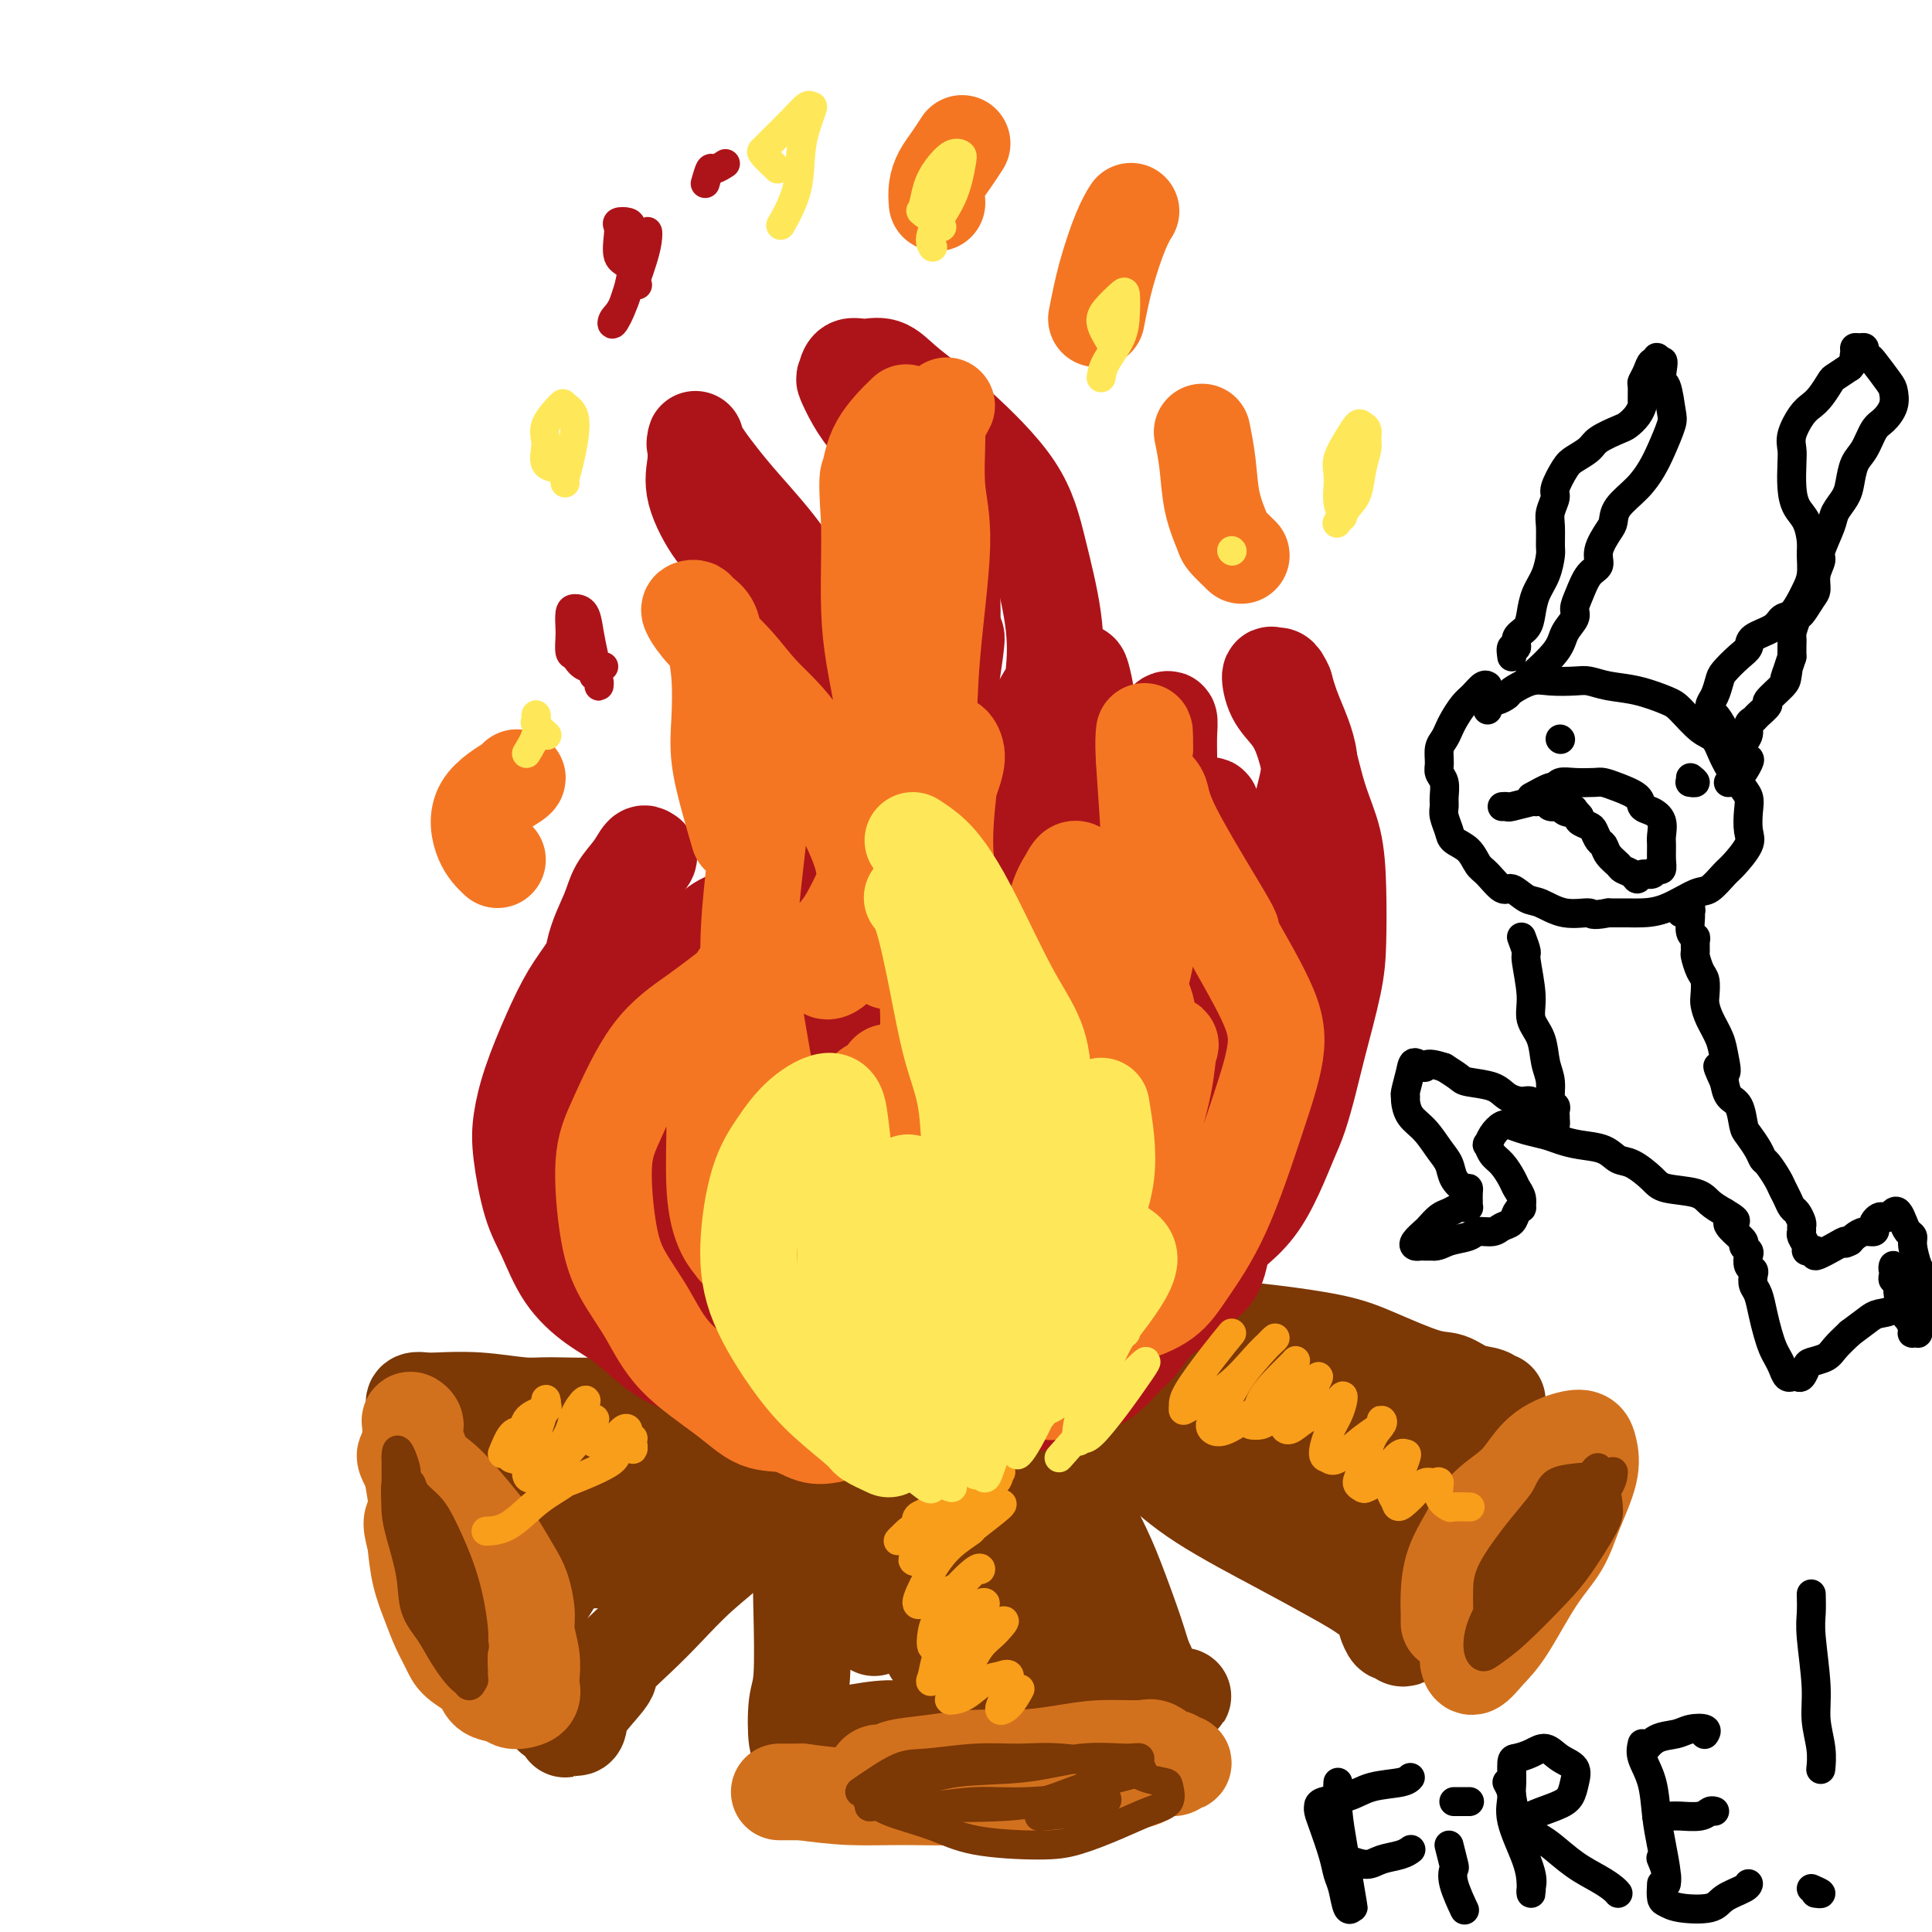 <svg viewBox='0 0 400 400' version='1.1' xmlns='http://www.w3.org/2000/svg' xmlns:xlink='http://www.w3.org/1999/xlink'><g fill='none' stroke='rgb(124,56,5)' stroke-width='20' stroke-linecap='round' stroke-linejoin='round'><path d='M141,289c-1.548,-0.122 -3.096,-0.243 -4,0c-0.904,0.243 -1.164,0.851 -2,1c-0.836,0.149 -2.247,-0.160 -4,0c-1.753,0.160 -3.849,0.789 -7,1c-3.151,0.211 -7.358,0.004 -10,0c-2.642,-0.004 -3.720,0.194 -6,0c-2.280,-0.194 -5.761,-0.781 -9,-1c-3.239,-0.219 -6.237,-0.070 -8,0c-1.763,0.070 -2.291,0.061 -3,0c-0.709,-0.061 -1.598,-0.173 -2,0c-0.402,0.173 -0.316,0.630 0,1c0.316,0.370 0.862,0.652 1,1c0.138,0.348 -0.132,0.763 0,1c0.132,0.237 0.668,0.296 1,1c0.332,0.704 0.461,2.052 1,3c0.539,0.948 1.488,1.495 2,3c0.512,1.505 0.587,3.968 1,5c0.413,1.032 1.164,0.632 2,2c0.836,1.368 1.756,4.504 3,7c1.244,2.496 2.813,4.351 4,7c1.187,2.649 1.993,6.093 3,10c1.007,3.907 2.215,8.279 3,11c0.785,2.721 1.148,3.791 2,5c0.852,1.209 2.192,2.556 3,4c0.808,1.444 1.082,2.985 2,4c0.918,1.015 2.478,1.504 3,2c0.522,0.496 0.006,0.999 0,1c-0.006,0.001 0.497,-0.499 1,-1'/><path d='M118,357c1.795,1.485 1.781,0.198 2,-1c0.219,-1.198 0.671,-2.306 2,-4c1.329,-1.694 3.535,-3.973 4,-5c0.465,-1.027 -0.809,-0.800 0,-2c0.809,-1.200 3.702,-3.825 6,-6c2.298,-2.175 4.000,-3.901 6,-6c2.000,-2.099 4.299,-4.573 7,-7c2.701,-2.427 5.804,-4.807 8,-7c2.196,-2.193 3.485,-4.198 4,-5c0.515,-0.802 0.258,-0.401 0,0'/><path d='M171,298c-3.008,2.197 -6.016,4.395 -9,6c-2.984,1.605 -5.945,2.619 -9,4c-3.055,1.381 -6.206,3.130 -10,5c-3.794,1.870 -8.233,3.860 -11,5c-2.767,1.140 -3.862,1.429 -5,2c-1.138,0.571 -2.319,1.424 -3,2c-0.681,0.576 -0.863,0.876 -1,1c-0.137,0.124 -0.231,0.073 1,-1c1.231,-1.073 3.785,-3.166 7,-6c3.215,-2.834 7.091,-6.409 10,-9c2.909,-2.591 4.852,-4.200 7,-6c2.148,-1.800 4.501,-3.793 6,-5c1.499,-1.207 2.143,-1.628 2,-2c-0.143,-0.372 -1.072,-0.694 -3,0c-1.928,0.694 -4.855,2.406 -9,5c-4.145,2.594 -9.509,6.072 -14,9c-4.491,2.928 -8.108,5.306 -11,7c-2.892,1.694 -5.058,2.703 -6,3c-0.942,0.297 -0.661,-0.117 0,-1c0.661,-0.883 1.702,-2.234 4,-4c2.298,-1.766 5.853,-3.948 9,-6c3.147,-2.052 5.886,-3.976 9,-6c3.114,-2.024 6.604,-4.150 8,-5c1.396,-0.850 0.698,-0.425 0,0'/><path d='M126,299c-6.222,1.919 -12.445,3.838 -16,5c-3.555,1.162 -4.443,1.566 -6,2c-1.557,0.434 -3.783,0.897 -4,1c-0.217,0.103 1.574,-0.155 3,-1c1.426,-0.845 2.485,-2.278 5,-3c2.515,-0.722 6.485,-0.733 9,-1c2.515,-0.267 3.576,-0.791 4,-1c0.424,-0.209 0.212,-0.105 0,0'/><path d='M120,303c-0.219,-0.367 -0.437,-0.733 -1,0c-0.563,0.733 -1.469,2.566 -2,4c-0.531,1.434 -0.685,2.471 -1,4c-0.315,1.529 -0.791,3.551 -1,5c-0.209,1.449 -0.150,2.325 0,4c0.150,1.675 0.391,4.149 0,6c-0.391,1.851 -1.415,3.078 -2,4c-0.585,0.922 -0.731,1.537 -1,2c-0.269,0.463 -0.661,0.772 -1,1c-0.339,0.228 -0.624,0.374 -1,0c-0.376,-0.374 -0.843,-1.266 -1,-2c-0.157,-0.734 -0.002,-1.308 0,-2c0.002,-0.692 -0.147,-1.503 0,-2c0.147,-0.497 0.590,-0.680 1,-1c0.410,-0.320 0.787,-0.778 2,-1c1.213,-0.222 3.261,-0.207 5,-1c1.739,-0.793 3.168,-2.392 5,-4c1.832,-1.608 4.068,-3.225 6,-5c1.932,-1.775 3.558,-3.709 6,-6c2.442,-2.291 5.698,-4.940 7,-6c1.302,-1.060 0.651,-0.530 0,0'/><path d='M153,294c-1.431,0.220 -2.861,0.441 -4,1c-1.139,0.559 -1.986,1.457 -4,2c-2.014,0.543 -5.194,0.730 -7,1c-1.806,0.270 -2.239,0.622 -3,1c-0.761,0.378 -1.849,0.781 -2,1c-0.151,0.219 0.636,0.255 1,0c0.364,-0.255 0.304,-0.800 1,-1c0.696,-0.200 2.149,-0.054 4,0c1.851,0.054 4.100,0.015 5,0c0.900,-0.015 0.450,-0.008 0,0'/><path d='M159,298c0.710,0.801 1.419,1.602 2,3c0.581,1.398 1.032,3.393 2,6c0.968,2.607 2.452,5.828 3,9c0.548,3.172 0.160,6.297 0,9c-0.160,2.703 -0.093,4.983 0,9c0.093,4.017 0.210,9.770 0,13c-0.210,3.230 -0.747,3.938 -1,6c-0.253,2.062 -0.221,5.477 0,7c0.221,1.523 0.632,1.154 1,1c0.368,-0.154 0.694,-0.093 1,0c0.306,0.093 0.592,0.217 1,0c0.408,-0.217 0.938,-0.775 1,-1c0.062,-0.225 -0.344,-0.117 0,0c0.344,0.117 1.439,0.241 2,0c0.561,-0.241 0.589,-0.848 1,-1c0.411,-0.152 1.206,0.152 3,0c1.794,-0.152 4.588,-0.761 7,-1c2.412,-0.239 4.443,-0.109 7,0c2.557,0.109 5.639,0.197 10,0c4.361,-0.197 9.999,-0.679 14,-1c4.001,-0.321 6.365,-0.481 10,-1c3.635,-0.519 8.541,-1.397 11,-2c2.459,-0.603 2.470,-0.932 3,-1c0.530,-0.068 1.580,0.123 2,0c0.420,-0.123 0.210,-0.562 0,-1'/><path d='M239,352c11.497,-1.332 3.240,-0.662 0,-1c-3.240,-0.338 -1.462,-1.685 -1,-3c0.462,-1.315 -0.392,-2.598 -1,-4c-0.608,-1.402 -0.970,-2.921 -2,-6c-1.030,-3.079 -2.728,-7.717 -4,-11c-1.272,-3.283 -2.119,-5.211 -4,-9c-1.881,-3.789 -4.795,-9.437 -7,-13c-2.205,-3.563 -3.699,-5.039 -5,-7c-1.301,-1.961 -2.409,-4.408 -3,-6c-0.591,-1.592 -0.665,-2.330 -1,-3c-0.335,-0.670 -0.930,-1.273 -1,-2c-0.070,-0.727 0.384,-1.576 1,-1c0.616,0.576 1.394,2.579 2,4c0.606,1.421 1.041,2.260 2,4c0.959,1.740 2.443,4.380 4,9c1.557,4.620 3.188,11.219 4,16c0.812,4.781 0.804,7.743 1,11c0.196,3.257 0.594,6.807 1,10c0.406,3.193 0.819,6.028 1,7c0.181,0.972 0.129,0.081 0,0c-0.129,-0.081 -0.333,0.648 -1,-1c-0.667,-1.648 -1.795,-5.675 -3,-9c-1.205,-3.325 -2.487,-5.950 -3,-7c-0.513,-1.050 -0.256,-0.525 0,0'/><path d='M202,292c-1.309,1.765 -2.617,3.531 -3,4c-0.383,0.469 0.160,-0.358 1,2c0.840,2.358 1.978,7.903 3,13c1.022,5.097 1.928,9.748 3,16c1.072,6.252 2.310,14.105 3,19c0.690,4.895 0.832,6.833 1,8c0.168,1.167 0.363,1.564 0,1c-0.363,-0.564 -1.285,-2.088 -2,-4c-0.715,-1.912 -1.225,-4.211 -2,-7c-0.775,-2.789 -1.816,-6.070 -4,-12c-2.184,-5.930 -5.512,-14.511 -8,-22c-2.488,-7.489 -4.134,-13.886 -5,-17c-0.866,-3.114 -0.950,-2.944 -1,-3c-0.050,-0.056 -0.066,-0.338 0,2c0.066,2.338 0.213,7.297 1,12c0.787,4.703 2.214,9.150 3,14c0.786,4.850 0.932,10.102 1,14c0.068,3.898 0.059,6.440 0,8c-0.059,1.560 -0.168,2.136 0,2c0.168,-0.136 0.614,-0.984 0,-4c-0.614,-3.016 -2.286,-8.199 -4,-13c-1.714,-4.801 -3.468,-9.218 -5,-14c-1.532,-4.782 -2.842,-9.927 -4,-13c-1.158,-3.073 -2.163,-4.073 -3,-4c-0.837,0.073 -1.506,1.220 -1,5c0.506,3.780 2.185,10.192 3,15c0.815,4.808 0.765,8.010 1,11c0.235,2.990 0.756,5.766 1,8c0.244,2.234 0.213,3.924 0,4c-0.213,0.076 -0.606,-1.462 -1,-3'/><path d='M180,334c-0.442,-1.402 -1.046,-3.407 -2,-7c-0.954,-3.593 -2.257,-8.775 -3,-12c-0.743,-3.225 -0.927,-4.493 -1,-5c-0.073,-0.507 -0.037,-0.254 0,0'/><path d='M172,297c-0.522,-2.397 -1.043,-4.794 -1,-4c0.043,0.794 0.651,4.780 1,9c0.349,4.220 0.440,8.675 1,14c0.560,5.325 1.589,11.522 2,14c0.411,2.478 0.206,1.239 0,0'/><path d='M229,293c1.204,1.192 2.409,2.383 4,4c1.591,1.617 3.569,3.659 6,6c2.431,2.341 5.316,4.980 10,8c4.684,3.020 11.168,6.420 16,9c4.832,2.580 8.014,4.341 11,6c2.986,1.659 5.778,3.216 8,5c2.222,1.784 3.874,3.794 5,5c1.126,1.206 1.724,1.607 2,2c0.276,0.393 0.228,0.778 0,1c-0.228,0.222 -0.636,0.281 -1,0c-0.364,-0.281 -0.683,-0.901 -1,-1c-0.317,-0.099 -0.634,0.323 -1,0c-0.366,-0.323 -0.783,-1.390 -1,-2c-0.217,-0.610 -0.234,-0.764 0,-2c0.234,-1.236 0.718,-3.555 1,-5c0.282,-1.445 0.363,-2.016 1,-4c0.637,-1.984 1.831,-5.383 3,-8c1.169,-2.617 2.313,-4.454 4,-7c1.687,-2.546 3.916,-5.801 5,-7c1.084,-1.199 1.024,-0.343 1,0c-0.024,0.343 -0.012,0.171 0,0'/><path d='M310,290c-0.404,0.099 -0.809,0.198 -1,0c-0.191,-0.198 -0.170,-0.693 -1,-1c-0.830,-0.307 -2.511,-0.428 -4,-1c-1.489,-0.572 -2.787,-1.596 -4,-2c-1.213,-0.404 -2.341,-0.188 -5,-1c-2.659,-0.812 -6.851,-2.653 -10,-4c-3.149,-1.347 -5.257,-2.201 -9,-3c-3.743,-0.799 -9.121,-1.542 -13,-2c-3.879,-0.458 -6.257,-0.630 -9,-1c-2.743,-0.370 -5.849,-0.939 -8,-1c-2.151,-0.061 -3.347,0.387 -5,0c-1.653,-0.387 -3.764,-1.607 -5,-2c-1.236,-0.393 -1.597,0.042 -2,0c-0.403,-0.042 -0.847,-0.560 -1,-1c-0.153,-0.440 -0.014,-0.803 0,-1c0.014,-0.197 -0.098,-0.230 0,0c0.098,0.230 0.405,0.721 0,1c-0.405,0.279 -1.524,0.344 -2,1c-0.476,0.656 -0.311,1.902 0,3c0.311,1.098 0.767,2.049 2,3c1.233,0.951 3.242,1.901 6,3c2.758,1.099 6.265,2.346 10,3c3.735,0.654 7.698,0.715 11,1c3.302,0.285 5.943,0.796 7,1c1.057,0.204 0.528,0.102 0,0'/><path d='M245,290c-2.554,0.670 -5.107,1.340 -7,2c-1.893,0.660 -3.124,1.309 -4,2c-0.876,0.691 -1.397,1.422 -1,2c0.397,0.578 1.710,1.003 4,1c2.290,-0.003 5.556,-0.434 9,-1c3.444,-0.566 7.066,-1.268 11,-2c3.934,-0.732 8.179,-1.495 11,-2c2.821,-0.505 4.216,-0.752 5,-1c0.784,-0.248 0.955,-0.497 0,0c-0.955,0.497 -3.037,1.740 -5,3c-1.963,1.260 -3.808,2.538 -6,4c-2.192,1.462 -4.731,3.108 -6,4c-1.269,0.892 -1.266,1.031 -1,1c0.266,-0.031 0.796,-0.232 2,0c1.204,0.232 3.082,0.898 6,0c2.918,-0.898 6.877,-3.359 10,-5c3.123,-1.641 5.411,-2.463 7,-3c1.589,-0.537 2.478,-0.791 3,-1c0.522,-0.209 0.678,-0.375 0,0c-0.678,0.375 -2.191,1.290 -4,3c-1.809,1.710 -3.914,4.216 -6,6c-2.086,1.784 -4.151,2.845 -5,4c-0.849,1.155 -0.480,2.404 0,3c0.480,0.596 1.071,0.538 3,0c1.929,-0.538 5.198,-1.557 9,-4c3.802,-2.443 8.139,-6.312 10,-8c1.861,-1.688 1.246,-1.197 1,-1c-0.246,0.197 -0.123,0.098 0,0'/><path d='M291,296c-3.465,3.836 -6.930,7.672 -9,10c-2.070,2.328 -2.746,3.149 -3,4c-0.254,0.851 -0.085,1.734 1,2c1.085,0.266 3.085,-0.083 5,-1c1.915,-0.917 3.746,-2.401 6,-4c2.254,-1.599 4.930,-3.314 6,-4c1.070,-0.686 0.535,-0.343 0,0'/><path d='M294,306c-1.667,1.844 -3.333,3.689 -5,7c-1.667,3.311 -3.333,8.089 -4,10c-0.667,1.911 -0.333,0.956 0,0'/></g>
<g fill='none' stroke='rgb(210,113,29)' stroke-width='20' stroke-linecap='round' stroke-linejoin='round'><path d='M85,304c-0.402,-0.743 -0.803,-1.487 -1,-2c-0.197,-0.513 -0.189,-0.797 0,-1c0.189,-0.203 0.561,-0.326 1,0c0.439,0.326 0.946,1.099 2,2c1.054,0.901 2.656,1.928 4,3c1.344,1.072 2.429,2.189 4,4c1.571,1.811 3.626,4.315 5,6c1.374,1.685 2.066,2.550 3,4c0.934,1.450 2.110,3.486 3,5c0.890,1.514 1.492,2.506 2,4c0.508,1.494 0.920,3.488 1,5c0.080,1.512 -0.173,2.541 0,4c0.173,1.459 0.773,3.347 1,5c0.227,1.653 0.083,3.071 0,4c-0.083,0.929 -0.104,1.370 0,2c0.104,0.630 0.333,1.449 0,2c-0.333,0.551 -1.228,0.832 -2,1c-0.772,0.168 -1.422,0.222 -2,0c-0.578,-0.222 -1.085,-0.719 -2,-1c-0.915,-0.281 -2.237,-0.346 -3,-1c-0.763,-0.654 -0.967,-1.899 -2,-3c-1.033,-1.101 -2.896,-2.060 -4,-3c-1.104,-0.940 -1.448,-1.862 -2,-3c-0.552,-1.138 -1.313,-2.490 -2,-4c-0.687,-1.510 -1.300,-3.176 -2,-5c-0.700,-1.824 -1.486,-3.807 -2,-6c-0.514,-2.193 -0.757,-4.597 -1,-7'/><path d='M86,319c-1.409,-4.784 -0.430,-4.244 0,-5c0.430,-0.756 0.312,-2.808 0,-5c-0.312,-2.192 -0.817,-4.525 -1,-6c-0.183,-1.475 -0.045,-2.091 0,-3c0.045,-0.909 -0.005,-2.111 0,-3c0.005,-0.889 0.065,-1.466 0,-2c-0.065,-0.534 -0.255,-1.024 0,-1c0.255,0.024 0.955,0.563 1,1c0.045,0.437 -0.565,0.771 0,3c0.565,2.229 2.304,6.351 3,8c0.696,1.649 0.348,0.824 0,0'/><path d='M181,370c-0.058,-0.725 -0.115,-1.451 0,-2c0.115,-0.549 0.404,-0.922 1,-1c0.596,-0.078 1.499,0.137 2,0c0.501,-0.137 0.599,-0.628 2,-1c1.401,-0.372 4.103,-0.625 7,-1c2.897,-0.375 5.988,-0.870 9,-1c3.012,-0.130 5.947,0.107 9,0c3.053,-0.107 6.226,-0.557 9,-1c2.774,-0.443 5.149,-0.880 8,-1c2.851,-0.120 6.178,0.077 8,0c1.822,-0.077 2.139,-0.427 3,0c0.861,0.427 2.266,1.630 3,2c0.734,0.370 0.798,-0.093 1,0c0.202,0.093 0.542,0.741 1,1c0.458,0.259 1.032,0.129 1,0c-0.032,-0.129 -0.671,-0.256 -1,0c-0.329,0.256 -0.348,0.895 -1,1c-0.652,0.105 -1.936,-0.323 -3,0c-1.064,0.323 -1.907,1.397 -3,2c-1.093,0.603 -2.437,0.736 -5,1c-2.563,0.264 -6.345,0.660 -9,1c-2.655,0.340 -4.184,0.624 -8,1c-3.816,0.376 -9.920,0.843 -15,1c-5.080,0.157 -9.137,0.004 -13,0c-3.863,-0.004 -7.532,0.142 -11,0c-3.468,-0.142 -6.734,-0.571 -10,-1'/><path d='M166,371c-8.167,0.000 -4.083,0.000 0,0'/><path d='M300,336c-0.003,-0.928 -0.006,-1.856 0,-2c0.006,-0.144 0.022,0.496 0,0c-0.022,-0.496 -0.082,-2.129 0,-4c0.082,-1.871 0.305,-3.981 1,-6c0.695,-2.019 1.863,-3.946 3,-6c1.137,-2.054 2.245,-4.236 4,-6c1.755,-1.764 4.158,-3.109 6,-5c1.842,-1.891 3.123,-4.326 5,-6c1.877,-1.674 4.350,-2.586 6,-3c1.650,-0.414 2.477,-0.331 3,0c0.523,0.331 0.743,0.911 1,2c0.257,1.089 0.551,2.686 0,5c-0.551,2.314 -1.946,5.346 -3,8c-1.054,2.654 -1.767,4.930 -3,7c-1.233,2.070 -2.985,3.934 -5,7c-2.015,3.066 -4.291,7.332 -6,10c-1.709,2.668 -2.850,3.736 -4,5c-1.150,1.264 -2.310,2.725 -3,3c-0.690,0.275 -0.912,-0.636 -1,-1c-0.088,-0.364 -0.044,-0.182 0,0'/></g>
<g fill='none' stroke='rgb(173,20,25)' stroke-width='20' stroke-linecap='round' stroke-linejoin='round'><path d='M151,285c-1.586,0.068 -3.171,0.135 -4,0c-0.829,-0.135 -0.901,-0.474 -2,-1c-1.099,-0.526 -3.224,-1.239 -5,-2c-1.776,-0.761 -3.203,-1.571 -5,-3c-1.797,-1.429 -3.965,-3.479 -6,-5c-2.035,-1.521 -3.936,-2.513 -6,-4c-2.064,-1.487 -4.291,-3.469 -6,-6c-1.709,-2.531 -2.898,-5.610 -4,-8c-1.102,-2.390 -2.115,-4.089 -3,-7c-0.885,-2.911 -1.640,-7.033 -2,-10c-0.360,-2.967 -0.323,-4.780 0,-7c0.323,-2.220 0.932,-4.847 2,-8c1.068,-3.153 2.594,-6.831 4,-10c1.406,-3.169 2.693,-5.827 4,-8c1.307,-2.173 2.634,-3.861 4,-6c1.366,-2.139 2.769,-4.730 4,-7c1.231,-2.270 2.289,-4.218 3,-6c0.711,-1.782 1.075,-3.397 2,-5c0.925,-1.603 2.409,-3.192 3,-4c0.591,-0.808 0.287,-0.834 0,-1c-0.287,-0.166 -0.557,-0.470 -1,0c-0.443,0.470 -1.059,1.716 -2,3c-0.941,1.284 -2.209,2.607 -3,4c-0.791,1.393 -1.107,2.855 -2,5c-0.893,2.145 -2.364,4.973 -3,8c-0.636,3.027 -0.438,6.253 0,9c0.438,2.747 1.118,5.015 2,9c0.882,3.985 1.968,9.688 3,13c1.032,3.312 2.009,4.232 3,6c0.991,1.768 1.995,4.384 3,7'/><path d='M134,241c1.152,2.153 1.032,1.036 1,1c-0.032,-0.036 0.024,1.009 0,1c-0.024,-0.009 -0.129,-1.070 0,-3c0.129,-1.930 0.490,-4.727 0,-8c-0.490,-3.273 -1.832,-7.020 -3,-11c-1.168,-3.980 -2.164,-8.193 -3,-11c-0.836,-2.807 -1.514,-4.209 -2,-4c-0.486,0.209 -0.782,2.030 -1,4c-0.218,1.970 -0.360,4.091 0,7c0.360,2.909 1.220,6.607 2,10c0.780,3.393 1.479,6.480 2,9c0.521,2.520 0.864,4.473 1,6c0.136,1.527 0.066,2.629 0,3c-0.066,0.371 -0.128,0.013 0,-1c0.128,-1.013 0.447,-2.679 1,-4c0.553,-1.321 1.341,-2.297 2,-5c0.659,-2.703 1.188,-7.132 2,-10c0.812,-2.868 1.906,-4.175 3,-7c1.094,-2.825 2.188,-7.167 3,-10c0.812,-2.833 1.343,-4.156 2,-6c0.657,-1.844 1.439,-4.209 2,-6c0.561,-1.791 0.899,-3.007 2,-4c1.101,-0.993 2.963,-1.763 4,-2c1.037,-0.237 1.249,0.059 2,0c0.751,-0.059 2.040,-0.473 4,-2c1.960,-1.527 4.590,-4.166 6,-6c1.410,-1.834 1.599,-2.864 2,-5c0.401,-2.136 1.015,-5.377 1,-8c-0.015,-2.623 -0.658,-4.629 -1,-7c-0.342,-2.371 -0.383,-5.106 -1,-9c-0.617,-3.894 -1.808,-8.947 -3,-14'/><path d='M162,139c-0.881,-7.398 -1.085,-6.893 -2,-9c-0.915,-2.107 -2.543,-6.825 -4,-10c-1.457,-3.175 -2.744,-4.808 -4,-6c-1.256,-1.192 -2.480,-1.942 -4,-4c-1.520,-2.058 -3.335,-5.423 -4,-8c-0.665,-2.577 -0.180,-4.367 0,-6c0.180,-1.633 0.053,-3.109 0,-4c-0.053,-0.891 -0.034,-1.198 0,-1c0.034,0.198 0.083,0.900 0,1c-0.083,0.100 -0.298,-0.403 0,0c0.298,0.403 1.109,1.714 2,3c0.891,1.286 1.861,2.549 3,4c1.139,1.451 2.447,3.090 5,6c2.553,2.910 6.352,7.091 9,11c2.648,3.909 4.146,7.545 6,11c1.854,3.455 4.063,6.729 5,13c0.937,6.271 0.603,15.539 0,22c-0.603,6.461 -1.476,10.114 -3,14c-1.524,3.886 -3.701,8.004 -5,11c-1.299,2.996 -1.722,4.870 -2,6c-0.278,1.130 -0.412,1.517 0,1c0.412,-0.517 1.369,-1.937 2,-3c0.631,-1.063 0.937,-1.767 2,-3c1.063,-1.233 2.885,-2.995 4,-5c1.115,-2.005 1.523,-4.255 3,-7c1.477,-2.745 4.021,-5.987 6,-9c1.979,-3.013 3.392,-5.799 5,-8c1.608,-2.201 3.410,-3.817 5,-7c1.590,-3.183 2.966,-7.934 4,-11c1.034,-3.066 1.724,-4.447 2,-8c0.276,-3.553 0.138,-9.276 0,-15'/><path d='M197,118c-0.828,-4.561 -2.896,-8.463 -4,-12c-1.104,-3.537 -1.242,-6.710 -3,-10c-1.758,-3.290 -5.137,-6.697 -7,-8c-1.863,-1.303 -2.210,-0.500 -3,-1c-0.790,-0.500 -2.021,-2.301 -3,-4c-0.979,-1.699 -1.704,-3.295 -2,-4c-0.296,-0.705 -0.163,-0.521 0,-1c0.163,-0.479 0.356,-1.623 1,-2c0.644,-0.377 1.740,0.014 3,0c1.260,-0.014 2.683,-0.431 4,0c1.317,0.431 2.529,1.711 4,3c1.471,1.289 3.200,2.587 5,4c1.800,1.413 3.672,2.940 7,6c3.328,3.060 8.113,7.653 11,12c2.887,4.347 3.877,8.448 5,13c1.123,4.552 2.378,9.555 3,14c0.622,4.445 0.612,8.332 0,13c-0.612,4.668 -1.826,10.116 -3,14c-1.174,3.884 -2.309,6.205 -3,7c-0.691,0.795 -0.937,0.066 -1,0c-0.063,-0.066 0.058,0.532 0,0c-0.058,-0.532 -0.296,-2.195 0,-4c0.296,-1.805 1.126,-3.752 2,-6c0.874,-2.248 1.793,-4.798 3,-7c1.207,-2.202 2.703,-4.055 4,-5c1.297,-0.945 2.396,-0.982 3,-1c0.604,-0.018 0.711,-0.016 1,1c0.289,1.016 0.758,3.045 1,5c0.242,1.955 0.258,3.834 0,6c-0.258,2.166 -0.788,4.619 -1,7c-0.212,2.381 -0.106,4.691 0,7'/><path d='M224,165c0.364,4.391 0.773,2.369 1,2c0.227,-0.369 0.270,0.914 1,1c0.730,0.086 2.147,-1.026 3,-2c0.853,-0.974 1.143,-1.809 2,-3c0.857,-1.191 2.282,-2.738 4,-5c1.718,-2.262 3.728,-5.238 5,-7c1.272,-1.762 1.805,-2.309 2,-2c0.195,0.309 0.052,1.472 0,3c-0.052,1.528 -0.015,3.419 0,5c0.015,1.581 0.006,2.853 0,5c-0.006,2.147 -0.009,5.169 0,7c0.009,1.831 0.032,2.469 0,4c-0.032,1.531 -0.117,3.954 0,5c0.117,1.046 0.438,0.715 1,0c0.562,-0.715 1.366,-1.815 2,-3c0.634,-1.185 1.098,-2.454 2,-4c0.902,-1.546 2.242,-3.367 3,-4c0.758,-0.633 0.936,-0.076 1,1c0.064,1.076 0.016,2.672 0,5c-0.016,2.328 0.001,5.389 0,8c-0.001,2.611 -0.018,4.772 0,7c0.018,2.228 0.072,4.522 0,6c-0.072,1.478 -0.268,2.141 0,2c0.268,-0.141 1.002,-1.084 2,-2c0.998,-0.916 2.260,-1.805 4,-4c1.740,-2.195 3.959,-5.695 6,-9c2.041,-3.305 3.903,-6.413 5,-9c1.097,-2.587 1.428,-4.652 2,-7c0.572,-2.348 1.385,-4.978 1,-8c-0.385,-3.022 -1.967,-6.435 -3,-9c-1.033,-2.565 -1.516,-4.283 -2,-6'/><path d='M266,142c-1.160,-2.722 -1.559,-2.026 -2,-2c-0.441,0.026 -0.922,-0.617 -1,0c-0.078,0.617 0.249,2.496 1,4c0.751,1.504 1.928,2.634 3,4c1.072,1.366 2.039,2.968 3,6c0.961,3.032 1.917,7.494 3,11c1.083,3.506 2.295,6.057 3,9c0.705,2.943 0.905,6.280 1,10c0.095,3.720 0.086,7.825 0,11c-0.086,3.175 -0.249,5.421 -1,9c-0.751,3.579 -2.090,8.492 -3,12c-0.910,3.508 -1.389,5.610 -2,8c-0.611,2.390 -1.352,5.069 -2,7c-0.648,1.931 -1.204,3.114 -2,5c-0.796,1.886 -1.832,4.474 -3,7c-1.168,2.526 -2.467,4.988 -4,7c-1.533,2.012 -3.299,3.573 -5,5c-1.701,1.427 -3.337,2.721 -5,4c-1.663,1.279 -3.352,2.542 -6,4c-2.648,1.458 -6.254,3.111 -9,4c-2.746,0.889 -4.630,1.016 -8,2c-3.370,0.984 -8.224,2.827 -12,4c-3.776,1.173 -6.474,1.678 -9,3c-2.526,1.322 -4.879,3.463 -8,5c-3.121,1.537 -7.009,2.470 -10,3c-2.991,0.530 -5.086,0.656 -7,1c-1.914,0.344 -3.648,0.907 -7,0c-3.352,-0.907 -8.321,-3.284 -12,-5c-3.679,-1.716 -6.067,-2.770 -9,-4c-2.933,-1.230 -6.409,-2.637 -9,-4c-2.591,-1.363 -4.295,-2.681 -6,-4'/><path d='M138,268c-6.074,-3.388 -3.259,-3.358 -3,-5c0.259,-1.642 -2.037,-4.957 -3,-8c-0.963,-3.043 -0.595,-5.813 0,-9c0.595,-3.187 1.415,-6.791 2,-9c0.585,-2.209 0.935,-3.022 1,-4c0.065,-0.978 -0.157,-2.121 0,-3c0.157,-0.879 0.691,-1.496 0,-2c-0.691,-0.504 -2.606,-0.897 -4,-1c-1.394,-0.103 -2.266,0.083 -3,1c-0.734,0.917 -1.329,2.566 -2,4c-0.671,1.434 -1.419,2.653 -2,5c-0.581,2.347 -0.996,5.821 -1,9c-0.004,3.179 0.403,6.061 1,10c0.597,3.939 1.383,8.934 2,11c0.617,2.066 1.066,1.205 2,1c0.934,-0.205 2.354,0.248 4,-2c1.646,-2.248 3.516,-7.197 5,-11c1.484,-3.803 2.580,-6.461 3,-11c0.420,-4.539 0.164,-10.958 0,-17c-0.164,-6.042 -0.236,-11.708 0,-16c0.236,-4.292 0.780,-7.210 1,-9c0.220,-1.790 0.115,-2.451 0,-2c-0.115,0.451 -0.240,2.015 0,6c0.240,3.985 0.847,10.392 1,16c0.153,5.608 -0.147,10.416 0,16c0.147,5.584 0.742,11.945 1,17c0.258,5.055 0.180,8.805 1,11c0.820,2.195 2.539,2.836 4,2c1.461,-0.836 2.662,-3.148 4,-6c1.338,-2.852 2.811,-6.243 4,-12c1.189,-5.757 2.095,-13.878 3,-22'/><path d='M159,228c0.802,-6.627 1.306,-12.195 2,-19c0.694,-6.805 1.578,-14.846 2,-19c0.422,-4.154 0.383,-4.421 0,-4c-0.383,0.421 -1.109,1.531 -2,3c-0.891,1.469 -1.946,3.297 -3,9c-1.054,5.703 -2.106,15.279 -3,26c-0.894,10.721 -1.629,22.586 -2,31c-0.371,8.414 -0.377,13.378 0,17c0.377,3.622 1.138,5.903 2,7c0.862,1.097 1.826,1.011 3,-2c1.174,-3.011 2.557,-8.946 4,-14c1.443,-5.054 2.945,-9.228 4,-18c1.055,-8.772 1.664,-22.144 2,-32c0.336,-9.856 0.398,-16.198 1,-21c0.602,-4.802 1.742,-8.065 2,-9c0.258,-0.935 -0.366,0.457 -1,3c-0.634,2.543 -1.277,6.236 -2,11c-0.723,4.764 -1.527,10.598 -2,17c-0.473,6.402 -0.616,13.373 -1,23c-0.384,9.627 -1.008,21.909 -1,29c0.008,7.091 0.649,8.990 2,10c1.351,1.010 3.412,1.132 5,-1c1.588,-2.132 2.703,-6.518 4,-11c1.297,-4.482 2.776,-9.062 4,-18c1.224,-8.938 2.193,-22.235 3,-33c0.807,-10.765 1.451,-18.998 2,-27c0.549,-8.002 1.003,-15.774 1,-19c-0.003,-3.226 -0.462,-1.907 -1,0c-0.538,1.907 -1.154,4.402 -2,9c-0.846,4.598 -1.923,11.299 -3,18'/><path d='M179,194c-1.770,10.804 -3.195,24.313 -4,35c-0.805,10.687 -0.991,18.552 0,26c0.991,7.448 3.160,14.481 4,17c0.840,2.519 0.353,0.526 1,-1c0.647,-1.526 2.429,-2.583 4,-8c1.571,-5.417 2.932,-15.194 4,-24c1.068,-8.806 1.844,-16.642 2,-26c0.156,-9.358 -0.307,-20.239 0,-30c0.307,-9.761 1.383,-18.402 2,-25c0.617,-6.598 0.773,-11.151 1,-13c0.227,-1.849 0.525,-0.993 0,2c-0.525,2.993 -1.873,8.124 -3,15c-1.127,6.876 -2.034,15.498 -3,25c-0.966,9.502 -1.991,19.884 -3,33c-1.009,13.116 -2.003,28.966 -2,38c0.003,9.034 1.003,11.251 2,12c0.997,0.749 1.990,0.028 3,-2c1.010,-2.028 2.036,-5.364 3,-10c0.964,-4.636 1.867,-10.573 3,-20c1.133,-9.427 2.497,-22.346 3,-35c0.503,-12.654 0.144,-25.044 0,-30c-0.144,-4.956 -0.072,-2.478 0,0'/><path d='M197,140c0.530,-3.611 1.059,-7.222 1,-8c-0.059,-0.778 -0.708,1.276 -1,4c-0.292,2.724 -0.228,6.117 -1,16c-0.772,9.883 -2.380,26.254 -3,40c-0.620,13.746 -0.252,24.865 0,35c0.252,10.135 0.387,19.285 1,25c0.613,5.715 1.705,7.996 3,9c1.295,1.004 2.793,0.731 4,-2c1.207,-2.731 2.123,-7.921 3,-14c0.877,-6.079 1.715,-13.046 2,-21c0.285,-7.954 0.017,-16.895 0,-26c-0.017,-9.105 0.218,-18.373 1,-26c0.782,-7.627 2.110,-13.614 3,-16c0.890,-2.386 1.343,-1.170 1,3c-0.343,4.170 -1.480,11.295 -2,19c-0.520,7.705 -0.422,15.990 -1,25c-0.578,9.010 -1.832,18.745 -2,28c-0.168,9.255 0.751,18.030 2,22c1.249,3.970 2.827,3.137 4,2c1.173,-1.137 1.939,-2.576 3,-5c1.061,-2.424 2.415,-5.832 3,-13c0.585,-7.168 0.399,-18.096 0,-27c-0.399,-8.904 -1.013,-15.783 -1,-22c0.013,-6.217 0.652,-11.770 1,-13c0.348,-1.230 0.406,1.864 0,5c-0.406,3.136 -1.277,6.316 -2,13c-0.723,6.684 -1.299,16.874 -2,24c-0.701,7.126 -1.528,11.188 -2,16c-0.472,4.812 -0.589,10.372 0,13c0.589,2.628 1.882,2.322 3,1c1.118,-1.322 2.059,-3.661 3,-6'/><path d='M218,241c0.754,-2.514 1.141,-5.798 2,-13c0.859,-7.202 2.192,-18.323 3,-27c0.808,-8.677 1.090,-14.912 2,-20c0.910,-5.088 2.447,-9.029 3,-9c0.553,0.029 0.122,4.029 0,8c-0.122,3.971 0.065,7.911 0,15c-0.065,7.089 -0.383,17.325 -1,25c-0.617,7.675 -1.533,12.789 -2,17c-0.467,4.211 -0.484,7.519 0,9c0.484,1.481 1.471,1.135 2,0c0.529,-1.135 0.602,-3.059 1,-8c0.398,-4.941 1.122,-12.898 2,-20c0.878,-7.102 1.911,-13.349 3,-19c1.089,-5.651 2.234,-10.707 4,-13c1.766,-2.293 4.154,-1.824 5,0c0.846,1.824 0.151,5.002 0,11c-0.151,5.998 0.241,14.817 0,21c-0.241,6.183 -1.116,9.732 -2,13c-0.884,3.268 -1.776,6.257 -2,8c-0.224,1.743 0.219,2.241 1,2c0.781,-0.241 1.899,-1.222 3,-4c1.101,-2.778 2.187,-7.352 3,-12c0.813,-4.648 1.355,-9.368 3,-16c1.645,-6.632 4.393,-15.176 6,-20c1.607,-4.824 2.074,-5.929 3,-5c0.926,0.929 2.312,3.893 3,8c0.688,4.107 0.679,9.359 0,15c-0.679,5.641 -2.029,11.673 -3,17c-0.971,5.327 -1.563,9.951 -2,13c-0.437,3.049 -0.718,4.525 -1,6'/><path d='M254,243c-0.872,5.738 -0.054,2.083 1,-2c1.054,-4.083 2.342,-8.594 3,-13c0.658,-4.406 0.686,-8.706 1,-13c0.314,-4.294 0.915,-8.581 2,-12c1.085,-3.419 2.653,-5.972 4,-7c1.347,-1.028 2.473,-0.533 3,1c0.527,1.533 0.456,4.104 0,7c-0.456,2.896 -1.298,6.119 -2,9c-0.702,2.881 -1.264,5.421 -2,8c-0.736,2.579 -1.647,5.197 -2,7c-0.353,1.803 -0.148,2.793 0,3c0.148,0.207 0.239,-0.368 0,-1c-0.239,-0.632 -0.809,-1.322 -1,-3c-0.191,-1.678 -0.002,-4.345 0,-6c0.002,-1.655 -0.184,-2.296 0,-2c0.184,0.296 0.738,1.531 1,3c0.262,1.469 0.233,3.173 0,5c-0.233,1.827 -0.668,3.777 -1,6c-0.332,2.223 -0.561,4.720 -1,7c-0.439,2.280 -1.088,4.343 -2,6c-0.912,1.657 -2.085,2.908 -3,5c-0.915,2.092 -1.571,5.026 -2,7c-0.429,1.974 -0.631,2.987 -1,4c-0.369,1.013 -0.907,2.025 -2,3c-1.093,0.975 -2.742,1.911 -4,3c-1.258,1.089 -2.125,2.329 -3,3c-0.875,0.671 -1.759,0.771 -3,2c-1.241,1.229 -2.838,3.587 -4,5c-1.162,1.413 -1.890,1.880 -3,3c-1.110,1.120 -2.603,2.891 -4,4c-1.397,1.109 -2.699,1.554 -4,2'/><path d='M225,287c-4.939,4.274 -3.786,2.459 -4,2c-0.214,-0.459 -1.795,0.437 -4,1c-2.205,0.563 -5.036,0.792 -7,1c-1.964,0.208 -3.063,0.393 -6,1c-2.937,0.607 -7.711,1.634 -10,2c-2.289,0.366 -2.092,0.071 -3,0c-0.908,-0.071 -2.920,0.083 -5,0c-2.080,-0.083 -4.227,-0.403 -6,-1c-1.773,-0.597 -3.174,-1.471 -5,-2c-1.826,-0.529 -4.079,-0.713 -6,-1c-1.921,-0.287 -3.510,-0.679 -5,-1c-1.490,-0.321 -2.882,-0.573 -4,-1c-1.118,-0.427 -1.961,-1.029 -3,-2c-1.039,-0.971 -2.275,-2.311 -3,-3c-0.725,-0.689 -0.939,-0.727 -1,-1c-0.061,-0.273 0.031,-0.779 0,-1c-0.031,-0.221 -0.185,-0.155 0,0c0.185,0.155 0.709,0.400 1,1c0.291,0.600 0.349,1.554 1,2c0.651,0.446 1.894,0.385 3,1c1.106,0.615 2.073,1.907 5,3c2.927,1.093 7.812,1.988 12,2c4.188,0.012 7.679,-0.861 11,-2c3.321,-1.139 6.473,-2.546 10,-5c3.527,-2.454 7.430,-5.955 10,-9c2.570,-3.045 3.805,-5.632 5,-8c1.195,-2.368 2.348,-4.516 3,-7c0.652,-2.484 0.804,-5.305 1,-7c0.196,-1.695 0.437,-2.264 1,-3c0.563,-0.736 1.446,-1.639 2,-2c0.554,-0.361 0.777,-0.181 1,0'/><path d='M219,247c2.321,-3.718 1.622,0.486 1,3c-0.622,2.514 -1.168,3.337 -2,5c-0.832,1.663 -1.951,4.166 -3,6c-1.049,1.834 -2.028,2.998 -2,4c0.028,1.002 1.065,1.842 2,2c0.935,0.158 1.769,-0.364 4,-2c2.231,-1.636 5.858,-4.385 9,-7c3.142,-2.615 5.800,-5.096 8,-7c2.200,-1.904 3.941,-3.233 5,-5c1.059,-1.767 1.434,-3.973 0,-4c-1.434,-0.027 -4.677,2.125 -7,4c-2.323,1.875 -3.726,3.472 -6,6c-2.274,2.528 -5.419,5.988 -7,8c-1.581,2.012 -1.597,2.578 -1,3c0.597,0.422 1.806,0.702 4,0c2.194,-0.702 5.372,-2.384 8,-4c2.628,-1.616 4.708,-3.166 6,-4c1.292,-0.834 1.798,-0.953 2,-1c0.202,-0.047 0.101,-0.024 0,0'/></g>
<g fill='none' stroke='rgb(244,118,35)' stroke-width='20' stroke-linecap='round' stroke-linejoin='round'><path d='M172,297c-1.268,0.224 -2.537,0.447 -4,0c-1.463,-0.447 -3.121,-1.565 -5,-2c-1.879,-0.435 -3.980,-0.186 -6,-1c-2.020,-0.814 -3.959,-2.691 -7,-5c-3.041,-2.309 -7.184,-5.049 -10,-8c-2.816,-2.951 -4.303,-6.112 -6,-9c-1.697,-2.888 -3.602,-5.502 -5,-8c-1.398,-2.498 -2.288,-4.879 -3,-9c-0.712,-4.121 -1.245,-9.981 -1,-14c0.245,-4.019 1.268,-6.198 3,-10c1.732,-3.802 4.172,-9.229 7,-13c2.828,-3.771 6.042,-5.887 9,-8c2.958,-2.113 5.659,-4.222 8,-6c2.341,-1.778 4.321,-3.224 5,-4c0.679,-0.776 0.055,-0.881 0,-1c-0.055,-0.119 0.459,-0.250 0,0c-0.459,0.250 -1.890,0.882 -3,2c-1.110,1.118 -1.900,2.722 -3,5c-1.100,2.278 -2.512,5.230 -3,9c-0.488,3.770 -0.052,8.359 0,14c0.052,5.641 -0.280,12.334 0,17c0.280,4.666 1.171,7.305 2,9c0.829,1.695 1.596,2.446 2,3c0.404,0.554 0.444,0.912 1,0c0.556,-0.912 1.627,-3.095 2,-5c0.373,-1.905 0.048,-3.531 0,-6c-0.048,-2.469 0.179,-5.780 0,-9c-0.179,-3.220 -0.766,-6.349 -1,-10c-0.234,-3.651 -0.117,-7.826 0,-12'/><path d='M154,216c0.265,-6.093 1.429,-2.827 2,0c0.571,2.827 0.550,5.214 1,8c0.450,2.786 1.372,5.972 2,9c0.628,3.028 0.961,5.897 1,8c0.039,2.103 -0.216,3.438 0,3c0.216,-0.438 0.905,-2.651 1,-5c0.095,-2.349 -0.402,-4.834 -1,-8c-0.598,-3.166 -1.295,-7.013 -2,-11c-0.705,-3.987 -1.418,-8.116 -2,-12c-0.582,-3.884 -1.032,-7.524 -1,-12c0.032,-4.476 0.545,-9.787 1,-14c0.455,-4.213 0.853,-7.326 1,-9c0.147,-1.674 0.042,-1.907 0,-2c-0.042,-0.093 -0.021,-0.047 0,0'/><path d='M153,173c-0.621,-2.122 -1.241,-4.244 -2,-7c-0.759,-2.756 -1.655,-6.145 -2,-9c-0.345,-2.855 -0.138,-5.174 0,-8c0.138,-2.826 0.206,-6.158 0,-9c-0.206,-2.842 -0.685,-5.192 -1,-7c-0.315,-1.808 -0.464,-3.072 -1,-4c-0.536,-0.928 -1.458,-1.520 -2,-2c-0.542,-0.480 -0.705,-0.847 -1,-1c-0.295,-0.153 -0.721,-0.090 -1,0c-0.279,0.090 -0.410,0.209 0,1c0.410,0.791 1.362,2.256 3,4c1.638,1.744 3.963,3.768 6,6c2.037,2.232 3.785,4.672 6,7c2.215,2.328 4.897,4.543 8,9c3.103,4.457 6.628,11.157 9,16c2.372,4.843 3.593,7.828 4,11c0.407,3.172 0.001,6.530 -1,10c-1.001,3.470 -2.597,7.053 -4,9c-1.403,1.947 -2.612,2.259 -3,2c-0.388,-0.259 0.046,-1.089 0,-2c-0.046,-0.911 -0.572,-1.902 0,-3c0.572,-1.098 2.242,-2.301 4,-5c1.758,-2.699 3.603,-6.893 5,-10c1.397,-3.107 2.346,-5.126 3,-9c0.654,-3.874 1.012,-9.602 1,-14c-0.012,-4.398 -0.396,-7.466 -1,-11c-0.604,-3.534 -1.430,-7.535 -2,-11c-0.570,-3.465 -0.884,-6.394 -1,-10c-0.116,-3.606 -0.033,-7.887 0,-11c0.033,-3.113 0.017,-5.056 0,-7'/><path d='M180,108c-0.660,-9.732 -0.311,-9.062 0,-10c0.311,-0.938 0.584,-3.483 2,-6c1.416,-2.517 3.976,-5.005 5,-6c1.024,-0.995 0.512,-0.498 0,0'/><path d='M196,84c-0.857,1.596 -1.715,3.192 -2,4c-0.285,0.808 0.002,0.830 0,3c-0.002,2.170 -0.291,6.490 0,10c0.291,3.510 1.164,6.211 1,12c-0.164,5.789 -1.365,14.668 -2,22c-0.635,7.332 -0.703,13.119 -1,18c-0.297,4.881 -0.824,8.855 -1,14c-0.176,5.145 0.000,11.460 0,16c-0.000,4.540 -0.177,7.304 0,11c0.177,3.696 0.707,8.323 1,12c0.293,3.677 0.350,6.403 0,11c-0.350,4.597 -1.106,11.066 -2,16c-0.894,4.934 -1.924,8.332 -3,11c-1.076,2.668 -2.197,4.605 -3,6c-0.803,1.395 -1.287,2.249 -2,3c-0.713,0.751 -1.655,1.398 -2,1c-0.345,-0.398 -0.092,-1.841 0,-3c0.092,-1.159 0.025,-2.032 0,-5c-0.025,-2.968 -0.007,-8.030 0,-12c0.007,-3.970 0.002,-6.849 0,-8c-0.002,-1.151 -0.001,-0.576 0,0'/><path d='M184,199c1.235,-5.135 2.471,-10.271 4,-15c1.529,-4.729 3.353,-9.053 5,-13c1.647,-3.947 3.118,-7.517 4,-10c0.882,-2.483 1.176,-3.879 1,-5c-0.176,-1.121 -0.822,-1.968 -1,-2c-0.178,-0.032 0.112,0.753 0,3c-0.112,2.247 -0.626,5.958 -1,10c-0.374,4.042 -0.608,8.414 0,13c0.608,4.586 2.058,9.387 4,17c1.942,7.613 4.376,18.038 6,25c1.624,6.962 2.437,10.460 3,15c0.563,4.540 0.875,10.121 1,13c0.125,2.879 0.063,3.057 0,3c-0.063,-0.057 -0.127,-0.349 0,-1c0.127,-0.651 0.447,-1.661 1,-6c0.553,-4.339 1.340,-12.006 2,-18c0.660,-5.994 1.193,-10.313 2,-17c0.807,-6.687 1.890,-15.740 3,-21c1.110,-5.260 2.249,-6.726 3,-8c0.751,-1.274 1.114,-2.356 2,-2c0.886,0.356 2.294,2.148 3,3c0.706,0.852 0.709,0.763 2,3c1.291,2.237 3.869,6.801 5,10c1.131,3.199 0.814,5.033 1,7c0.186,1.967 0.874,4.066 1,5c0.126,0.934 -0.310,0.703 0,-1c0.310,-1.703 1.365,-4.876 2,-8c0.635,-3.124 0.851,-6.198 1,-10c0.149,-3.802 0.233,-8.331 0,-14c-0.233,-5.669 -0.781,-12.477 -1,-16c-0.219,-3.523 -0.110,-3.762 0,-4'/><path d='M237,155c0.127,-7.836 -0.554,-0.927 0,3c0.554,3.927 2.344,4.872 3,6c0.656,1.128 0.178,2.438 3,8c2.822,5.562 8.943,15.376 11,19c2.057,3.624 0.051,1.059 1,3c0.949,1.941 4.852,8.387 7,13c2.148,4.613 2.542,7.392 2,11c-0.542,3.608 -2.020,8.046 -4,14c-1.980,5.954 -4.462,13.424 -7,19c-2.538,5.576 -5.132,9.258 -7,12c-1.868,2.742 -3.009,4.542 -5,6c-1.991,1.458 -4.832,2.572 -7,3c-2.168,0.428 -3.663,0.171 -6,0c-2.337,-0.171 -5.517,-0.255 -8,0c-2.483,0.255 -4.271,0.848 -5,1c-0.729,0.152 -0.399,-0.138 0,-1c0.399,-0.862 0.868,-2.295 2,-4c1.132,-1.705 2.927,-3.682 5,-7c2.073,-3.318 4.423,-7.976 7,-13c2.577,-5.024 5.382,-10.414 7,-15c1.618,-4.586 2.048,-8.370 3,-11c0.952,-2.630 2.426,-4.107 3,-5c0.574,-0.893 0.249,-1.203 0,0c-0.249,1.203 -0.422,3.919 -1,7c-0.578,3.081 -1.563,6.526 -3,12c-1.437,5.474 -3.327,12.977 -5,19c-1.673,6.023 -3.128,10.567 -5,15c-1.872,4.433 -4.162,8.755 -6,12c-1.838,3.245 -3.226,5.412 -4,6c-0.774,0.588 -0.936,-0.403 -1,-3c-0.064,-2.597 -0.032,-6.798 0,-11'/><path d='M217,274c0.067,-3.956 0.733,-6.844 1,-8c0.267,-1.156 0.133,-0.578 0,0'/><path d='M227,211c0.075,-1.465 0.150,-2.930 1,-4c0.850,-1.070 2.476,-1.744 4,-2c1.524,-0.256 2.945,-0.095 4,1c1.055,1.095 1.743,3.122 2,8c0.257,4.878 0.084,12.607 -1,19c-1.084,6.393 -3.079,11.451 -7,19c-3.921,7.549 -9.766,17.590 -14,24c-4.234,6.410 -6.855,9.191 -10,11c-3.145,1.809 -6.814,2.647 -9,3c-2.186,0.353 -2.889,0.219 -4,-3c-1.111,-3.219 -2.631,-9.525 -3,-15c-0.369,-5.475 0.412,-10.119 2,-17c1.588,-6.881 3.984,-15.998 7,-22c3.016,-6.002 6.651,-8.890 10,-11c3.349,-2.110 6.412,-3.443 9,-3c2.588,0.443 4.702,2.660 5,6c0.298,3.340 -1.220,7.801 -3,12c-1.780,4.199 -3.822,8.136 -8,14c-4.178,5.864 -10.493,13.654 -15,19c-4.507,5.346 -7.205,8.247 -10,10c-2.795,1.753 -5.685,2.357 -8,1c-2.315,-1.357 -4.053,-4.676 -5,-9c-0.947,-4.324 -1.104,-9.655 -1,-15c0.104,-5.345 0.467,-10.705 2,-16c1.533,-5.295 4.235,-10.524 6,-14c1.765,-3.476 2.594,-5.199 3,-5c0.406,0.199 0.389,2.321 0,5c-0.389,2.679 -1.148,5.917 -2,10c-0.852,4.083 -1.795,9.012 -3,14c-1.205,4.988 -2.670,10.035 -4,15c-1.330,4.965 -2.523,9.847 -3,12c-0.477,2.153 -0.239,1.576 0,1'/><path d='M172,279c-1.540,8.529 0.610,1.353 2,-4c1.390,-5.353 2.019,-8.883 2,-14c-0.019,-5.117 -0.685,-11.821 -1,-17c-0.315,-5.179 -0.280,-8.832 -1,-11c-0.720,-2.168 -2.196,-2.851 -3,-2c-0.804,0.851 -0.935,3.236 -1,8c-0.065,4.764 -0.063,11.908 0,17c0.063,5.092 0.187,8.133 2,12c1.813,3.867 5.316,8.559 8,11c2.684,2.441 4.548,2.632 7,3c2.452,0.368 5.492,0.913 9,0c3.508,-0.913 7.483,-3.284 10,-6c2.517,-2.716 3.576,-5.776 4,-7c0.424,-1.224 0.212,-0.612 0,0'/><path d='M257,115c-1.209,-1.171 -2.419,-2.343 -3,-3c-0.581,-0.657 -0.534,-0.800 -1,-2c-0.466,-1.200 -1.444,-3.456 -2,-6c-0.556,-2.544 -0.688,-5.377 -1,-8c-0.312,-2.623 -0.803,-5.035 -1,-6c-0.197,-0.965 -0.098,-0.482 0,0'/><path d='M227,66c0.565,-2.905 1.131,-5.810 2,-9c0.869,-3.190 2.042,-6.667 3,-9c0.958,-2.333 1.702,-3.524 2,-4c0.298,-0.476 0.149,-0.238 0,0'/><path d='M194,42c-0.069,-0.995 -0.137,-1.990 0,-3c0.137,-1.010 0.480,-2.033 1,-3c0.520,-0.967 1.217,-1.876 2,-3c0.783,-1.124 1.652,-2.464 2,-3c0.348,-0.536 0.174,-0.268 0,0'/><path d='M103,178c-1.094,-1.041 -2.188,-2.083 -3,-4c-0.812,-1.917 -1.341,-4.710 0,-7c1.341,-2.290 4.553,-4.078 6,-5c1.447,-0.922 1.128,-0.978 1,-1c-0.128,-0.022 -0.064,-0.011 0,0'/></g>
<g fill='none' stroke='rgb(254,232,89)' stroke-width='20' stroke-linecap='round' stroke-linejoin='round'><path d='M184,300c-1.633,-0.757 -3.267,-1.513 -4,-2c-0.733,-0.487 -0.566,-0.703 -2,-2c-1.434,-1.297 -4.471,-3.675 -7,-6c-2.529,-2.325 -4.551,-4.598 -7,-8c-2.449,-3.402 -5.326,-7.932 -7,-12c-1.674,-4.068 -2.144,-7.675 -2,-12c0.144,-4.325 0.903,-9.369 2,-13c1.097,-3.631 2.532,-5.849 4,-8c1.468,-2.151 2.967,-4.234 5,-6c2.033,-1.766 4.598,-3.214 6,-3c1.402,0.214 1.640,2.089 2,5c0.360,2.911 0.843,6.859 1,11c0.157,4.141 -0.011,8.476 0,13c0.011,4.524 0.202,9.238 1,13c0.798,3.762 2.204,6.571 4,9c1.796,2.429 3.984,4.477 6,5c2.016,0.523 3.861,-0.478 5,-2c1.139,-1.522 1.573,-3.563 2,-6c0.427,-2.437 0.847,-5.269 1,-8c0.153,-2.731 0.041,-5.361 -1,-9c-1.041,-3.639 -3.009,-8.288 -4,-11c-0.991,-2.712 -1.005,-3.487 -1,-3c0.005,0.487 0.029,2.236 0,5c-0.029,2.764 -0.111,6.544 0,10c0.111,3.456 0.414,6.589 1,10c0.586,3.411 1.456,7.100 2,9c0.544,1.900 0.762,2.012 1,2c0.238,-0.012 0.497,-0.146 1,-2c0.503,-1.854 1.252,-5.427 2,-9'/><path d='M195,270c0.922,-3.240 1.228,-6.839 2,-11c0.772,-4.161 2.012,-8.884 3,-12c0.988,-3.116 1.726,-4.626 2,-5c0.274,-0.374 0.086,0.388 0,1c-0.086,0.612 -0.071,1.073 0,1c0.071,-0.073 0.196,-0.680 0,-1c-0.196,-0.320 -0.713,-0.354 -1,-3c-0.287,-2.646 -0.343,-7.904 -1,-12c-0.657,-4.096 -1.914,-7.031 -3,-11c-1.086,-3.969 -2.003,-8.971 -3,-14c-0.997,-5.029 -2.076,-10.085 -3,-13c-0.924,-2.915 -1.693,-3.690 -2,-4c-0.307,-0.310 -0.154,-0.155 0,0'/><path d='M189,174c1.342,0.877 2.684,1.753 4,3c1.316,1.247 2.606,2.863 4,5c1.394,2.137 2.892,4.795 5,9c2.108,4.205 4.826,9.957 7,14c2.174,4.043 3.804,6.377 5,9c1.196,2.623 1.959,5.533 2,11c0.041,5.467 -0.641,13.490 -2,20c-1.359,6.510 -3.395,11.508 -5,16c-1.605,4.492 -2.778,8.479 -4,11c-1.222,2.521 -2.492,3.578 -3,4c-0.508,0.422 -0.254,0.211 0,0'/><path d='M228,229c0.771,4.706 1.542,9.412 1,14c-0.542,4.588 -2.397,9.058 -5,14c-2.603,4.942 -5.953,10.355 -9,15c-3.047,4.645 -5.792,8.521 -8,11c-2.208,2.479 -3.880,3.560 -4,2c-0.120,-1.560 1.312,-5.762 3,-9c1.688,-3.238 3.631,-5.513 6,-8c2.369,-2.487 5.163,-5.188 8,-7c2.837,-1.812 5.716,-2.737 8,-3c2.284,-0.263 3.974,0.137 5,1c1.026,0.863 1.388,2.190 -1,6c-2.388,3.810 -7.528,10.103 -11,14c-3.472,3.897 -5.278,5.399 -6,6c-0.722,0.601 -0.361,0.300 0,0'/></g>
<g fill='none' stroke='rgb(254,232,89)' stroke-width='6' stroke-linecap='round' stroke-linejoin='round'><path d='M278,107c-0.419,-1.002 -0.839,-2.004 -1,-3c-0.161,-0.996 -0.065,-1.987 0,-3c0.065,-1.013 0.097,-2.048 0,-3c-0.097,-0.952 -0.323,-1.822 0,-3c0.323,-1.178 1.197,-2.663 2,-4c0.803,-1.337 1.537,-2.525 2,-3c0.463,-0.475 0.657,-0.236 1,0c0.343,0.236 0.836,0.468 1,1c0.164,0.532 -0.000,1.362 0,2c0.000,0.638 0.164,1.082 0,2c-0.164,0.918 -0.657,2.310 -1,4c-0.343,1.690 -0.535,3.680 -1,5c-0.465,1.320 -1.202,1.971 -2,3c-0.798,1.029 -1.657,2.437 -2,3c-0.343,0.563 -0.172,0.282 0,0'/><path d='M161,35c-1.234,-1.189 -2.467,-2.379 -3,-3c-0.533,-0.621 -0.364,-0.674 0,-1c0.364,-0.326 0.923,-0.926 2,-2c1.077,-1.074 2.674,-2.622 4,-4c1.326,-1.378 2.383,-2.584 3,-3c0.617,-0.416 0.795,-0.040 1,0c0.205,0.040 0.436,-0.254 0,1c-0.436,1.254 -1.540,4.058 -2,7c-0.460,2.942 -0.278,6.023 -1,9c-0.722,2.977 -2.349,5.851 -3,7c-0.651,1.149 -0.325,0.575 0,0'/><path d='M195,47c-1.671,-1.250 -3.342,-2.500 -4,-3c-0.658,-0.500 -0.302,-0.250 0,-1c0.302,-0.750 0.551,-2.500 1,-4c0.449,-1.500 1.098,-2.750 2,-4c0.902,-1.250 2.059,-2.501 3,-3c0.941,-0.499 1.667,-0.245 2,0c0.333,0.245 0.271,0.483 0,2c-0.271,1.517 -0.753,4.314 -2,7c-1.247,2.686 -3.259,5.262 -4,7c-0.741,1.738 -0.212,2.640 0,3c0.212,0.360 0.106,0.180 0,0'/><path d='M230,71c-0.875,-1.435 -1.751,-2.871 -2,-4c-0.249,-1.129 0.128,-1.952 1,-3c0.872,-1.048 2.237,-2.321 3,-3c0.763,-0.679 0.922,-0.763 1,0c0.078,0.763 0.073,2.373 0,4c-0.073,1.627 -0.216,3.271 -1,5c-0.784,1.729 -2.211,3.542 -3,5c-0.789,1.458 -0.940,2.559 -1,3c-0.060,0.441 -0.030,0.220 0,0'/><path d='M255,114c0.000,0.000 0.100,0.100 0.1,0.1'/><path d='M109,156c0.844,-1.388 1.688,-2.777 2,-4c0.312,-1.223 0.091,-2.282 0,-3c-0.091,-0.718 -0.052,-1.096 0,-1c0.052,0.096 0.117,0.665 0,1c-0.117,0.335 -0.416,0.436 0,1c0.416,0.564 1.547,1.590 2,2c0.453,0.410 0.226,0.205 0,0'/><path d='M117,97c-1.714,-0.059 -3.428,-0.118 -4,-1c-0.572,-0.882 -0.001,-2.586 0,-4c0.001,-1.414 -0.566,-2.538 0,-4c0.566,-1.462 2.267,-3.261 3,-4c0.733,-0.739 0.498,-0.419 1,0c0.502,0.419 1.742,0.935 2,3c0.258,2.065 -0.467,5.677 -1,8c-0.533,2.323 -0.874,3.356 -1,4c-0.126,0.644 -0.036,0.898 0,1c0.036,0.102 0.018,0.051 0,0'/></g>
<g fill='none' stroke='rgb(173,20,25)' stroke-width='6' stroke-linecap='round' stroke-linejoin='round'><path d='M125,138c-1.494,0.218 -2.989,0.436 -4,0c-1.011,-0.436 -1.539,-1.524 -2,-2c-0.461,-0.476 -0.853,-0.338 -1,-1c-0.147,-0.662 -0.047,-2.124 0,-3c0.047,-0.876 0.040,-1.166 0,-2c-0.040,-0.834 -0.113,-2.213 0,-3c0.113,-0.787 0.412,-0.982 1,-1c0.588,-0.018 1.464,0.139 2,1c0.536,0.861 0.733,2.424 1,4c0.267,1.576 0.604,3.165 1,5c0.396,1.835 0.852,3.917 1,5c0.148,1.083 -0.012,1.167 0,1c0.012,-0.167 0.196,-0.583 0,-1c-0.196,-0.417 -0.770,-0.833 -1,-1c-0.230,-0.167 -0.115,-0.083 0,0'/><path d='M132,59c-0.620,-1.571 -1.240,-3.143 -2,-4c-0.760,-0.857 -1.661,-1.001 -2,-2c-0.339,-0.999 -0.116,-2.854 0,-4c0.116,-1.146 0.124,-1.584 0,-2c-0.124,-0.416 -0.378,-0.809 0,-1c0.378,-0.191 1.390,-0.179 2,0c0.610,0.179 0.817,0.524 1,2c0.183,1.476 0.342,4.084 0,7c-0.342,2.916 -1.186,6.139 -2,8c-0.814,1.861 -1.599,2.358 -2,3c-0.401,0.642 -0.419,1.427 0,1c0.419,-0.427 1.276,-2.068 2,-4c0.724,-1.932 1.316,-4.156 2,-6c0.684,-1.844 1.462,-3.310 2,-5c0.538,-1.690 0.838,-3.605 1,-4c0.162,-0.395 0.188,0.729 0,2c-0.188,1.271 -0.589,2.688 -1,4c-0.411,1.312 -0.832,2.518 -1,3c-0.168,0.482 -0.084,0.241 0,0'/><path d='M146,38c0.369,-1.298 0.738,-2.595 1,-3c0.262,-0.405 0.417,0.083 1,0c0.583,-0.083 1.595,-0.738 2,-1c0.405,-0.262 0.202,-0.131 0,0'/></g>
<g fill='none' stroke='rgb(249,158,27)' stroke-width='6' stroke-linecap='round' stroke-linejoin='round'><path d='M104,301c0.655,-1.624 1.310,-3.249 2,-4c0.690,-0.751 1.413,-0.629 2,-1c0.587,-0.371 1.036,-1.233 2,-2c0.964,-0.767 2.442,-1.437 3,-2c0.558,-0.563 0.195,-1.020 0,-1c-0.195,0.020 -0.222,0.517 -1,1c-0.778,0.483 -2.307,0.954 -3,2c-0.693,1.046 -0.551,2.668 -1,4c-0.449,1.332 -1.488,2.375 -2,3c-0.512,0.625 -0.498,0.833 0,1c0.498,0.167 1.478,0.294 2,0c0.522,-0.294 0.585,-1.010 1,-2c0.415,-0.990 1.181,-2.255 2,-4c0.819,-1.745 1.691,-3.970 2,-5c0.309,-1.030 0.054,-0.865 0,-1c-0.054,-0.135 0.094,-0.571 0,0c-0.094,0.571 -0.429,2.151 -1,4c-0.571,1.849 -1.379,3.969 -2,6c-0.621,2.031 -1.054,3.972 -1,5c0.054,1.028 0.596,1.143 1,1c0.404,-0.143 0.670,-0.545 2,-2c1.330,-1.455 3.723,-3.963 5,-6c1.277,-2.037 1.438,-3.604 2,-5c0.562,-1.396 1.526,-2.623 2,-3c0.474,-0.377 0.457,0.095 0,1c-0.457,0.905 -1.354,2.244 -2,4c-0.646,1.756 -1.042,3.930 -2,6c-0.958,2.070 -2.479,4.035 -4,6'/><path d='M113,307c-1.129,2.570 0.049,0.496 0,0c-0.049,-0.496 -1.326,0.586 0,-1c1.326,-1.586 5.253,-5.841 7,-8c1.747,-2.159 1.312,-2.221 1,-2c-0.312,0.221 -0.502,0.724 -1,1c-0.498,0.276 -1.303,0.326 -2,1c-0.697,0.674 -1.285,1.974 -2,3c-0.715,1.026 -1.555,1.778 -2,2c-0.445,0.222 -0.495,-0.085 0,0c0.495,0.085 1.534,0.563 2,0c0.466,-0.563 0.361,-2.168 1,-3c0.639,-0.832 2.024,-0.892 3,-2c0.976,-1.108 1.542,-3.265 2,-4c0.458,-0.735 0.808,-0.048 1,0c0.192,0.048 0.226,-0.541 0,0c-0.226,0.541 -0.714,2.214 -1,3c-0.286,0.786 -0.372,0.687 0,1c0.372,0.313 1.200,1.040 2,1c0.800,-0.040 1.572,-0.846 2,-1c0.428,-0.154 0.511,0.343 1,0c0.489,-0.343 1.385,-1.526 2,-2c0.615,-0.474 0.949,-0.240 1,0c0.051,0.240 -0.182,0.485 0,1c0.182,0.515 0.778,1.301 1,2c0.222,0.699 0.070,1.311 0,1c-0.070,-0.311 -0.057,-1.545 0,-2c0.057,-0.455 0.159,-0.130 0,0c-0.159,0.130 -0.580,0.065 -1,0'/><path d='M130,298c0.448,0.183 -1.433,1.140 -2,2c-0.567,0.860 0.181,1.621 -2,3c-2.181,1.379 -7.289,3.375 -9,4c-1.711,0.625 -0.025,-0.120 0,0c0.025,0.120 -1.612,1.104 -3,2c-1.388,0.896 -2.527,1.704 -4,3c-1.473,1.296 -3.281,3.080 -5,4c-1.719,0.920 -3.348,0.977 -4,1c-0.652,0.023 -0.326,0.011 0,0'/><path d='M198,312c-1.281,0.631 -2.561,1.262 -4,2c-1.439,0.738 -3.035,1.582 -4,2c-0.965,0.418 -1.298,0.408 -2,1c-0.702,0.592 -1.774,1.786 -2,2c-0.226,0.214 0.395,-0.550 1,-1c0.605,-0.450 1.194,-0.585 3,-2c1.806,-1.415 4.830,-4.110 7,-6c2.170,-1.890 3.485,-2.974 5,-4c1.515,-1.026 3.231,-1.995 4,-3c0.769,-1.005 0.591,-2.047 0,-2c-0.591,0.047 -1.596,1.183 -3,2c-1.404,0.817 -3.209,1.316 -5,3c-1.791,1.684 -3.570,4.553 -5,6c-1.430,1.447 -2.512,1.470 -3,2c-0.488,0.530 -0.383,1.566 0,2c0.383,0.434 1.044,0.267 2,0c0.956,-0.267 2.205,-0.633 4,-2c1.795,-1.367 4.134,-3.736 6,-5c1.866,-1.264 3.259,-1.424 4,-2c0.741,-0.576 0.832,-1.568 1,-2c0.168,-0.432 0.414,-0.302 0,0c-0.414,0.302 -1.489,0.778 -3,2c-1.511,1.222 -3.458,3.191 -5,5c-1.542,1.809 -2.679,3.457 -4,5c-1.321,1.543 -2.826,2.980 -4,4c-1.174,1.020 -2.016,1.624 -2,2c0.016,0.376 0.889,0.524 2,0c1.111,-0.524 2.460,-1.721 4,-3c1.540,-1.279 3.270,-2.639 5,-4'/><path d='M200,316c2.919,-1.926 4.718,-3.240 6,-4c1.282,-0.760 2.048,-0.965 1,0c-1.048,0.965 -3.910,3.099 -5,4c-1.090,0.901 -0.407,0.569 -1,1c-0.593,0.431 -2.463,1.626 -4,3c-1.537,1.374 -2.743,2.928 -4,5c-1.257,2.072 -2.565,4.663 -3,6c-0.435,1.337 0.002,1.421 1,1c0.998,-0.421 2.555,-1.346 4,-2c1.445,-0.654 2.777,-1.036 4,-2c1.223,-0.964 2.335,-2.508 3,-3c0.665,-0.492 0.882,0.069 1,0c0.118,-0.069 0.135,-0.767 -1,0c-1.135,0.767 -3.423,2.998 -5,5c-1.577,2.002 -2.443,3.776 -3,5c-0.557,1.224 -0.806,1.898 -1,3c-0.194,1.102 -0.335,2.632 0,3c0.335,0.368 1.145,-0.424 2,-1c0.855,-0.576 1.756,-0.934 3,-2c1.244,-1.066 2.833,-2.839 4,-4c1.167,-1.161 1.914,-1.711 2,-2c0.086,-0.289 -0.488,-0.316 -1,0c-0.512,0.316 -0.963,0.977 -2,2c-1.037,1.023 -2.659,2.410 -4,4c-1.341,1.590 -2.401,3.384 -3,5c-0.599,1.616 -0.739,3.054 -1,4c-0.261,0.946 -0.645,1.400 0,1c0.645,-0.400 2.317,-1.654 4,-3c1.683,-1.346 3.376,-2.786 5,-4c1.624,-1.214 3.178,-2.204 4,-3c0.822,-0.796 0.911,-1.398 1,-2'/><path d='M207,336c2.085,-1.370 0.298,0.705 -1,2c-1.298,1.295 -2.105,1.810 -3,3c-0.895,1.190 -1.877,3.054 -3,5c-1.123,1.946 -2.387,3.972 -3,5c-0.613,1.028 -0.577,1.057 0,1c0.577,-0.057 1.693,-0.199 3,-1c1.307,-0.801 2.804,-2.259 4,-3c1.196,-0.741 2.091,-0.763 3,-1c0.909,-0.237 1.830,-0.687 2,0c0.170,0.687 -0.413,2.513 -1,4c-0.587,1.487 -1.178,2.636 -1,3c0.178,0.364 1.125,-0.056 2,-1c0.875,-0.944 1.679,-2.413 2,-3c0.321,-0.587 0.161,-0.294 0,0'/><path d='M255,276c-1.154,1.403 -2.307,2.805 -4,5c-1.693,2.195 -3.925,5.181 -5,7c-1.075,1.819 -0.994,2.471 -1,3c-0.006,0.529 -0.100,0.934 0,1c0.100,0.066 0.396,-0.207 2,-1c1.604,-0.793 4.518,-2.105 7,-4c2.482,-1.895 4.533,-4.374 6,-6c1.467,-1.626 2.350,-2.400 3,-3c0.650,-0.600 1.067,-1.027 1,-1c-0.067,0.027 -0.618,0.508 -2,2c-1.382,1.492 -3.594,3.997 -5,6c-1.406,2.003 -2.007,3.506 -3,5c-0.993,1.494 -2.377,2.981 -3,4c-0.623,1.019 -0.486,1.570 0,2c0.486,0.430 1.321,0.739 3,0c1.679,-0.739 4.203,-2.526 6,-4c1.797,-1.474 2.866,-2.636 4,-4c1.134,-1.364 2.332,-2.928 3,-4c0.668,-1.072 0.807,-1.650 1,-2c0.193,-0.350 0.439,-0.472 0,0c-0.439,0.472 -1.561,1.539 -3,3c-1.439,1.461 -3.193,3.317 -4,5c-0.807,1.683 -0.668,3.194 -1,4c-0.332,0.806 -1.134,0.907 -1,1c0.134,0.093 1.203,0.177 2,0c0.797,-0.177 1.321,-0.617 3,-2c1.679,-1.383 4.512,-3.711 6,-5c1.488,-1.289 1.631,-1.539 2,-2c0.369,-0.461 0.962,-1.132 1,-1c0.038,0.132 -0.481,1.066 -1,2'/><path d='M272,287c1.203,-0.559 -1.789,1.543 -3,3c-1.211,1.457 -0.642,2.269 -1,3c-0.358,0.731 -1.645,1.380 -2,2c-0.355,0.620 0.220,1.209 1,1c0.780,-0.209 1.765,-1.217 3,-2c1.235,-0.783 2.721,-1.340 4,-2c1.279,-0.660 2.350,-1.423 3,-2c0.650,-0.577 0.877,-0.967 1,-1c0.123,-0.033 0.141,0.292 0,1c-0.141,0.708 -0.441,1.801 -1,3c-0.559,1.199 -1.379,2.505 -2,4c-0.621,1.495 -1.045,3.179 -1,4c0.045,0.821 0.558,0.780 1,1c0.442,0.220 0.814,0.702 2,0c1.186,-0.702 3.188,-2.589 5,-4c1.812,-1.411 3.436,-2.348 4,-3c0.564,-0.652 0.070,-1.019 0,-1c-0.070,0.019 0.286,0.425 0,1c-0.286,0.575 -1.214,1.318 -2,3c-0.786,1.682 -1.430,4.302 -2,6c-0.570,1.698 -1.065,2.474 -1,3c0.065,0.526 0.689,0.803 1,1c0.311,0.197 0.307,0.316 1,0c0.693,-0.316 2.082,-1.066 3,-2c0.918,-0.934 1.364,-2.051 2,-3c0.636,-0.949 1.462,-1.730 2,-2c0.538,-0.270 0.788,-0.028 1,0c0.212,0.028 0.387,-0.157 0,1c-0.387,1.157 -1.335,3.658 -2,5c-0.665,1.342 -1.047,1.526 -1,2c0.047,0.474 0.524,1.237 1,2'/><path d='M289,311c0.202,1.635 1.207,0.723 2,0c0.793,-0.723 1.373,-1.256 2,-2c0.627,-0.744 1.300,-1.698 2,-2c0.700,-0.302 1.428,0.049 2,0c0.572,-0.049 0.987,-0.496 1,0c0.013,0.496 -0.378,1.937 0,3c0.378,1.063 1.524,1.749 2,2c0.476,0.251 0.282,0.068 1,0c0.718,-0.068 2.348,-0.019 3,0c0.652,0.019 0.326,0.010 0,0'/></g>
<g fill='none' stroke='rgb(254,232,89)' stroke-width='6' stroke-linecap='round' stroke-linejoin='round'><path d='M180,296c1.350,2.287 2.700,4.575 4,6c1.300,1.425 2.549,1.989 4,3c1.451,1.011 3.104,2.469 4,3c0.896,0.531 1.034,0.133 1,0c-0.034,-0.133 -0.239,-0.002 0,0c0.239,0.002 0.923,-0.125 1,-1c0.077,-0.875 -0.451,-2.497 -1,-4c-0.549,-1.503 -1.118,-2.887 -2,-4c-0.882,-1.113 -2.078,-1.956 -3,-3c-0.922,-1.044 -1.570,-2.290 -2,-3c-0.430,-0.710 -0.641,-0.885 -1,-1c-0.359,-0.115 -0.865,-0.172 -1,0c-0.135,0.172 0.101,0.572 1,2c0.899,1.428 2.462,3.884 4,6c1.538,2.116 3.052,3.894 4,5c0.948,1.106 1.330,1.542 2,2c0.670,0.458 1.629,0.939 2,1c0.371,0.061 0.156,-0.298 0,-2c-0.156,-1.702 -0.253,-4.749 -1,-7c-0.747,-2.251 -2.145,-3.708 -3,-5c-0.855,-1.292 -1.169,-2.421 -2,-4c-0.831,-1.579 -2.181,-3.610 -3,-5c-0.819,-1.390 -1.108,-2.140 -1,-2c0.108,0.140 0.612,1.170 1,2c0.388,0.830 0.661,1.460 2,3c1.339,1.540 3.745,3.992 5,6c1.255,2.008 1.359,3.574 2,5c0.641,1.426 1.821,2.713 3,4'/><path d='M200,303c2.312,3.233 2.091,2.315 2,2c-0.091,-0.315 -0.052,-0.026 0,-1c0.052,-0.974 0.118,-3.212 0,-5c-0.118,-1.788 -0.421,-3.125 -1,-5c-0.579,-1.875 -1.435,-4.288 -2,-6c-0.565,-1.712 -0.838,-2.723 -1,-3c-0.162,-0.277 -0.212,0.181 0,1c0.212,0.819 0.687,2.000 1,4c0.313,2.000 0.464,4.820 1,7c0.536,2.180 1.456,3.720 2,5c0.544,1.280 0.711,2.301 1,3c0.289,0.699 0.700,1.078 1,1c0.300,-0.078 0.491,-0.611 1,-2c0.509,-1.389 1.338,-3.633 2,-6c0.662,-2.367 1.159,-4.856 2,-7c0.841,-2.144 2.028,-3.942 3,-6c0.972,-2.058 1.730,-4.376 3,-6c1.270,-1.624 3.053,-2.552 4,-2c0.947,0.552 1.060,2.586 1,4c-0.060,1.414 -0.292,2.208 -1,4c-0.708,1.792 -1.891,4.581 -3,7c-1.109,2.419 -2.142,4.466 -3,6c-0.858,1.534 -1.539,2.553 -2,3c-0.461,0.447 -0.700,0.321 0,-1c0.700,-1.321 2.339,-3.836 4,-6c1.661,-2.164 3.344,-3.978 5,-6c1.656,-2.022 3.286,-4.252 5,-6c1.714,-1.748 3.511,-3.015 5,-4c1.489,-0.985 2.670,-1.688 3,-2c0.330,-0.312 -0.191,-0.232 -1,1c-0.809,1.232 -1.904,3.616 -3,6'/><path d='M229,283c-1.679,2.757 -3.875,6.148 -5,9c-1.125,2.852 -1.178,5.165 -1,6c0.178,0.835 0.586,0.193 1,0c0.414,-0.193 0.832,0.064 2,-1c1.168,-1.064 3.086,-3.447 5,-6c1.914,-2.553 3.825,-5.275 5,-7c1.175,-1.725 1.613,-2.454 1,-2c-0.613,0.454 -2.278,2.091 -4,4c-1.722,1.909 -3.502,4.091 -6,7c-2.498,2.909 -5.714,6.545 -7,8c-1.286,1.455 -0.643,0.727 0,0'/></g>
<g fill='none' stroke='rgb(0,0,0)' stroke-width='6' stroke-linecap='round' stroke-linejoin='round'><path d='M308,147c0.369,-0.872 0.738,-1.744 1,-2c0.262,-0.256 0.417,0.103 1,0c0.583,-0.103 1.595,-0.668 2,-1c0.405,-0.332 0.204,-0.429 1,-1c0.796,-0.571 2.588,-1.614 4,-2c1.412,-0.386 2.444,-0.116 4,0c1.556,0.116 3.635,0.076 5,0c1.365,-0.076 2.016,-0.188 3,0c0.984,0.188 2.300,0.677 4,1c1.700,0.323 3.782,0.480 6,1c2.218,0.520 4.571,1.404 6,2c1.429,0.596 1.933,0.904 3,2c1.067,1.096 2.696,2.979 4,4c1.304,1.021 2.283,1.182 3,2c0.717,0.818 1.172,2.295 2,4c0.828,1.705 2.028,3.638 3,5c0.972,1.362 1.714,2.155 2,3c0.286,0.845 0.114,1.744 0,3c-0.114,1.256 -0.170,2.869 0,4c0.170,1.131 0.565,1.778 0,3c-0.565,1.222 -2.089,3.017 -3,4c-0.911,0.983 -1.210,1.153 -2,2c-0.790,0.847 -2.073,2.371 -3,3c-0.927,0.629 -1.500,0.365 -3,1c-1.500,0.635 -3.928,2.170 -6,3c-2.072,0.830 -3.789,0.954 -5,1c-1.211,0.046 -1.918,0.013 -3,0c-1.082,-0.013 -2.541,-0.007 -4,0'/><path d='M333,189c-3.923,0.743 -3.229,0.100 -4,0c-0.771,-0.100 -3.006,0.344 -5,0c-1.994,-0.344 -3.745,-1.475 -5,-2c-1.255,-0.525 -2.013,-0.443 -3,-1c-0.987,-0.557 -2.203,-1.752 -3,-2c-0.797,-0.248 -1.177,0.453 -2,0c-0.823,-0.453 -2.090,-2.060 -3,-3c-0.910,-0.940 -1.463,-1.214 -2,-2c-0.537,-0.786 -1.058,-2.083 -2,-3c-0.942,-0.917 -2.305,-1.452 -3,-2c-0.695,-0.548 -0.721,-1.109 -1,-2c-0.279,-0.891 -0.811,-2.112 -1,-3c-0.189,-0.888 -0.036,-1.444 0,-2c0.036,-0.556 -0.044,-1.111 0,-2c0.044,-0.889 0.211,-2.111 0,-3c-0.211,-0.889 -0.799,-1.446 -1,-2c-0.201,-0.554 -0.013,-1.106 0,-2c0.013,-0.894 -0.148,-2.130 0,-3c0.148,-0.870 0.606,-1.373 1,-2c0.394,-0.627 0.725,-1.377 1,-2c0.275,-0.623 0.494,-1.120 1,-2c0.506,-0.880 1.299,-2.145 2,-3c0.701,-0.855 1.312,-1.301 2,-2c0.688,-0.699 1.455,-1.650 2,-2c0.545,-0.350 0.870,-0.100 1,0c0.130,0.100 0.065,0.050 0,0'/><path d='M317,165c1.591,-0.876 3.182,-1.751 4,-2c0.818,-0.249 0.862,0.129 1,0c0.138,-0.129 0.370,-0.764 1,-1c0.630,-0.236 1.658,-0.072 3,0c1.342,0.072 2.999,0.050 4,0c1.001,-0.050 1.345,-0.130 2,0c0.655,0.130 1.619,0.471 3,1c1.381,0.529 3.179,1.248 4,2c0.821,0.752 0.665,1.537 1,2c0.335,0.463 1.161,0.602 2,1c0.839,0.398 1.690,1.053 2,2c0.310,0.947 0.080,2.186 0,3c-0.080,0.814 -0.009,1.203 0,2c0.009,0.797 -0.043,2.002 0,3c0.043,0.998 0.180,1.789 0,2c-0.180,0.211 -0.677,-0.157 -1,0c-0.323,0.157 -0.472,0.837 -1,1c-0.528,0.163 -1.436,-0.193 -2,0c-0.564,0.193 -0.785,0.936 -1,1c-0.215,0.064 -0.425,-0.550 -1,-1c-0.575,-0.450 -1.516,-0.735 -2,-1c-0.484,-0.265 -0.511,-0.508 -1,-1c-0.489,-0.492 -1.439,-1.231 -2,-2c-0.561,-0.769 -0.732,-1.568 -1,-2c-0.268,-0.432 -0.633,-0.497 -1,-1c-0.367,-0.503 -0.738,-1.444 -1,-2c-0.262,-0.556 -0.417,-0.727 -1,-1c-0.583,-0.273 -1.595,-0.650 -2,-1c-0.405,-0.350 -0.202,-0.675 0,-1'/><path d='M327,169c-1.970,-2.255 -0.894,-1.393 -1,-1c-0.106,0.393 -1.395,0.316 -2,0c-0.605,-0.316 -0.526,-0.870 -1,-1c-0.474,-0.130 -1.500,0.165 -2,0c-0.500,-0.165 -0.473,-0.790 -1,-1c-0.527,-0.210 -1.609,-0.004 -2,0c-0.391,0.004 -0.091,-0.195 -1,0c-0.909,0.195 -3.027,0.784 -4,1c-0.973,0.216 -0.800,0.058 -1,0c-0.200,-0.058 -0.771,-0.017 -1,0c-0.229,0.017 -0.114,0.008 0,0'/><path d='M323,153c0.000,0.000 0.100,0.100 0.1,0.1'/><path d='M350,161c0.533,0.422 1.067,0.844 1,1c-0.067,0.156 -0.733,0.044 -1,0c-0.267,-0.044 -0.133,-0.022 0,0'/><path d='M357,151c-0.738,-1.318 -1.476,-2.636 -2,-3c-0.524,-0.364 -0.833,0.227 -1,0c-0.167,-0.227 -0.193,-1.272 0,-2c0.193,-0.728 0.605,-1.140 1,-2c0.395,-0.860 0.771,-2.170 1,-3c0.229,-0.830 0.309,-1.181 1,-2c0.691,-0.819 1.991,-2.108 3,-3c1.009,-0.892 1.726,-1.389 2,-2c0.274,-0.611 0.105,-1.336 1,-2c0.895,-0.664 2.856,-1.265 4,-2c1.144,-0.735 1.473,-1.602 2,-2c0.527,-0.398 1.251,-0.326 2,-1c0.749,-0.674 1.522,-2.094 2,-3c0.478,-0.906 0.662,-1.299 1,-2c0.338,-0.701 0.830,-1.709 1,-3c0.170,-1.291 0.017,-2.864 0,-4c-0.017,-1.136 0.100,-1.834 0,-3c-0.100,-1.166 -0.419,-2.801 -1,-4c-0.581,-1.199 -1.425,-1.961 -2,-3c-0.575,-1.039 -0.880,-2.355 -1,-4c-0.120,-1.645 -0.054,-3.620 0,-5c0.054,-1.380 0.097,-2.164 0,-3c-0.097,-0.836 -0.334,-1.723 0,-3c0.334,-1.277 1.240,-2.943 2,-4c0.760,-1.057 1.375,-1.504 2,-2c0.625,-0.496 1.260,-1.040 2,-2c0.740,-0.960 1.584,-2.335 2,-3c0.416,-0.665 0.405,-0.618 1,-1c0.595,-0.382 1.798,-1.191 3,-2'/><path d='M383,76c2.080,-2.575 1.279,-2.011 1,-2c-0.279,0.011 -0.037,-0.530 0,-1c0.037,-0.470 -0.130,-0.868 0,-1c0.130,-0.132 0.558,0.003 1,0c0.442,-0.003 0.899,-0.145 1,0c0.101,0.145 -0.156,0.576 0,1c0.156,0.424 0.723,0.840 1,1c0.277,0.160 0.264,0.063 1,1c0.736,0.937 2.219,2.906 3,4c0.781,1.094 0.859,1.311 1,2c0.141,0.689 0.347,1.849 0,3c-0.347,1.151 -1.245,2.293 -2,3c-0.755,0.707 -1.367,0.979 -2,2c-0.633,1.021 -1.287,2.791 -2,4c-0.713,1.209 -1.485,1.858 -2,3c-0.515,1.142 -0.773,2.779 -1,4c-0.227,1.221 -0.424,2.027 -1,3c-0.576,0.973 -1.531,2.112 -2,3c-0.469,0.888 -0.451,1.526 -1,3c-0.549,1.474 -1.666,3.783 -2,5c-0.334,1.217 0.114,1.342 0,2c-0.114,0.658 -0.790,1.848 -1,3c-0.210,1.152 0.045,2.267 0,3c-0.045,0.733 -0.390,1.085 -1,2c-0.610,0.915 -1.484,2.395 -2,3c-0.516,0.605 -0.674,0.336 -1,1c-0.326,0.664 -0.819,2.260 -1,3c-0.181,0.740 -0.049,0.622 0,1c0.049,0.378 0.014,1.251 0,2c-0.014,0.749 -0.007,1.375 0,2'/><path d='M371,136c-2.240,6.827 -1.341,3.894 -1,3c0.341,-0.894 0.123,0.250 0,1c-0.123,0.750 -0.151,1.104 -1,2c-0.849,0.896 -2.519,2.333 -3,3c-0.481,0.667 0.226,0.563 0,1c-0.226,0.437 -1.385,1.415 -2,2c-0.615,0.585 -0.688,0.776 -1,1c-0.312,0.224 -0.865,0.480 -1,1c-0.135,0.520 0.147,1.303 0,2c-0.147,0.697 -0.725,1.307 -1,2c-0.275,0.693 -0.249,1.468 0,2c0.249,0.532 0.721,0.822 1,1c0.279,0.178 0.363,0.244 0,1c-0.363,0.756 -1.175,2.204 -2,3c-0.825,0.796 -1.664,0.942 -2,1c-0.336,0.058 -0.168,0.029 0,0'/><path d='M313,136c-0.128,-0.894 -0.255,-1.789 0,-2c0.255,-0.211 0.894,0.261 1,0c0.106,-0.261 -0.319,-1.254 0,-2c0.319,-0.746 1.382,-1.243 2,-2c0.618,-0.757 0.793,-1.772 1,-3c0.207,-1.228 0.448,-2.667 1,-4c0.552,-1.333 1.415,-2.558 2,-4c0.585,-1.442 0.893,-3.101 1,-4c0.107,-0.899 0.013,-1.040 0,-2c-0.013,-0.960 0.055,-2.740 0,-4c-0.055,-1.260 -0.234,-2.000 0,-3c0.234,-1.000 0.882,-2.260 1,-3c0.118,-0.740 -0.294,-0.960 0,-2c0.294,-1.040 1.294,-2.898 2,-4c0.706,-1.102 1.120,-1.446 2,-2c0.880,-0.554 2.228,-1.317 3,-2c0.772,-0.683 0.967,-1.287 2,-2c1.033,-0.713 2.904,-1.537 4,-2c1.096,-0.463 1.418,-0.566 2,-1c0.582,-0.434 1.423,-1.201 2,-2c0.577,-0.799 0.890,-1.631 1,-2c0.110,-0.369 0.018,-0.275 0,-1c-0.018,-0.725 0.038,-2.270 0,-3c-0.038,-0.730 -0.168,-0.645 0,-1c0.168,-0.355 0.636,-1.150 1,-2c0.364,-0.850 0.623,-1.753 1,-2c0.377,-0.247 0.871,0.164 1,0c0.129,-0.164 -0.106,-0.904 0,-1c0.106,-0.096 0.553,0.452 1,1'/><path d='M344,75c0.727,-1.071 0.045,1.753 0,3c-0.045,1.247 0.546,0.917 1,2c0.454,1.083 0.769,3.580 1,5c0.231,1.420 0.377,1.762 0,3c-0.377,1.238 -1.278,3.371 -2,5c-0.722,1.629 -1.267,2.752 -2,4c-0.733,1.248 -1.654,2.620 -3,4c-1.346,1.380 -3.115,2.769 -4,4c-0.885,1.231 -0.884,2.306 -1,3c-0.116,0.694 -0.349,1.007 -1,2c-0.651,0.993 -1.720,2.664 -2,4c-0.280,1.336 0.228,2.335 0,3c-0.228,0.665 -1.192,0.996 -2,2c-0.808,1.004 -1.459,2.682 -2,4c-0.541,1.318 -0.973,2.277 -1,3c-0.027,0.723 0.349,1.210 0,2c-0.349,0.790 -1.423,1.882 -2,3c-0.577,1.118 -0.655,2.263 -2,4c-1.345,1.737 -3.956,4.068 -5,5c-1.044,0.932 -0.522,0.466 0,0'/><path d='M315,194c0.457,1.219 0.914,2.439 1,3c0.086,0.561 -0.199,0.464 0,2c0.199,1.536 0.880,4.706 1,7c0.120,2.294 -0.323,3.711 0,5c0.323,1.289 1.411,2.450 2,4c0.589,1.550 0.680,3.490 1,5c0.320,1.510 0.870,2.590 1,4c0.130,1.410 -0.161,3.151 0,4c0.161,0.849 0.775,0.807 1,1c0.225,0.193 0.061,0.622 0,1c-0.061,0.378 -0.018,0.705 0,1c0.018,0.295 0.013,0.557 0,1c-0.013,0.443 -0.034,1.067 0,1c0.034,-0.067 0.123,-0.827 0,-1c-0.123,-0.173 -0.459,0.239 -1,0c-0.541,-0.239 -1.286,-1.128 -2,-2c-0.714,-0.872 -1.396,-1.725 -2,-2c-0.604,-0.275 -1.130,0.029 -2,0c-0.870,-0.029 -2.084,-0.392 -3,-1c-0.916,-0.608 -1.534,-1.462 -3,-2c-1.466,-0.538 -3.779,-0.760 -5,-1c-1.221,-0.240 -1.349,-0.497 -2,-1c-0.651,-0.503 -1.826,-1.251 -3,-2'/><path d='M299,221c-4.355,-1.470 -3.741,-0.146 -4,0c-0.259,0.146 -1.390,-0.888 -2,-1c-0.610,-0.112 -0.698,0.697 -1,2c-0.302,1.303 -0.818,3.099 -1,4c-0.182,0.901 -0.029,0.905 0,1c0.029,0.095 -0.066,0.279 0,1c0.066,0.721 0.293,1.978 1,3c0.707,1.022 1.895,1.808 3,3c1.105,1.192 2.128,2.788 3,4c0.872,1.212 1.593,2.040 2,3c0.407,0.960 0.501,2.054 1,3c0.499,0.946 1.402,1.746 2,2c0.598,0.254 0.892,-0.037 1,0c0.108,0.037 0.030,0.402 0,1c-0.030,0.598 -0.011,1.428 0,2c0.011,0.572 0.015,0.884 0,1c-0.015,0.116 -0.049,0.034 0,0c0.049,-0.034 0.179,-0.021 0,0c-0.179,0.021 -0.668,0.051 -1,0c-0.332,-0.051 -0.507,-0.183 -1,0c-0.493,0.183 -1.302,0.683 -2,1c-0.698,0.317 -1.284,0.453 -2,1c-0.716,0.547 -1.562,1.506 -2,2c-0.438,0.494 -0.469,0.525 -1,1c-0.531,0.475 -1.562,1.395 -2,2c-0.438,0.605 -0.282,0.894 0,1c0.282,0.106 0.691,0.029 1,0c0.309,-0.029 0.517,-0.008 1,0c0.483,0.008 1.242,0.004 2,0'/><path d='M297,258c1.077,-0.028 1.769,-0.599 3,-1c1.231,-0.401 3.002,-0.631 4,-1c0.998,-0.369 1.223,-0.876 2,-1c0.777,-0.124 2.107,0.134 3,0c0.893,-0.134 1.349,-0.661 2,-1c0.651,-0.339 1.496,-0.489 2,-1c0.504,-0.511 0.668,-1.383 1,-2c0.332,-0.617 0.833,-0.979 1,-1c0.167,-0.021 0.001,0.300 0,0c-0.001,-0.300 0.165,-1.220 0,-2c-0.165,-0.780 -0.661,-1.418 -1,-2c-0.339,-0.582 -0.522,-1.107 -1,-2c-0.478,-0.893 -1.250,-2.154 -2,-3c-0.750,-0.846 -1.477,-1.278 -2,-2c-0.523,-0.722 -0.842,-1.735 -1,-2c-0.158,-0.265 -0.154,0.219 0,0c0.154,-0.219 0.457,-1.142 1,-2c0.543,-0.858 1.327,-1.653 2,-2c0.673,-0.347 1.235,-0.247 2,0c0.765,0.247 1.734,0.643 3,1c1.266,0.357 2.828,0.677 4,1c1.172,0.323 1.954,0.648 3,1c1.046,0.352 2.357,0.731 4,1c1.643,0.269 3.619,0.429 5,1c1.381,0.571 2.166,1.553 3,2c0.834,0.447 1.717,0.360 3,1c1.283,0.640 2.965,2.006 4,3c1.035,0.994 1.422,1.617 3,2c1.578,0.383 4.348,0.526 6,1c1.652,0.474 2.186,1.278 3,2c0.814,0.722 1.907,1.361 3,2'/><path d='M357,251c4.067,2.372 1.734,1.802 1,2c-0.734,0.198 0.129,1.165 1,2c0.871,0.835 1.749,1.537 2,2c0.251,0.463 -0.125,0.688 0,1c0.125,0.312 0.752,0.713 1,1c0.248,0.287 0.118,0.462 0,1c-0.118,0.538 -0.225,1.441 0,2c0.225,0.559 0.781,0.774 1,1c0.219,0.226 0.100,0.461 0,1c-0.100,0.539 -0.182,1.380 0,2c0.182,0.620 0.626,1.020 1,2c0.374,0.980 0.678,2.541 1,4c0.322,1.459 0.664,2.815 1,4c0.336,1.185 0.668,2.198 1,3c0.332,0.802 0.663,1.392 1,2c0.337,0.608 0.678,1.235 1,2c0.322,0.765 0.625,1.669 1,2c0.375,0.331 0.821,0.091 1,0c0.179,-0.091 0.090,-0.031 0,0c-0.090,0.031 -0.181,0.033 0,0c0.181,-0.033 0.633,-0.102 1,0c0.367,0.102 0.650,0.376 1,0c0.350,-0.376 0.768,-1.402 1,-2c0.232,-0.598 0.279,-0.769 1,-1c0.721,-0.231 2.117,-0.524 3,-1c0.883,-0.476 1.252,-1.136 2,-2c0.748,-0.864 1.874,-1.932 3,-3'/><path d='M383,276c2.681,-2.015 3.383,-2.553 4,-3c0.617,-0.447 1.147,-0.802 2,-1c0.853,-0.198 2.028,-0.239 3,-1c0.972,-0.761 1.740,-2.243 2,-3c0.260,-0.757 0.013,-0.791 0,-1c-0.013,-0.209 0.207,-0.595 0,-1c-0.207,-0.405 -0.840,-0.831 -1,-1c-0.160,-0.169 0.153,-0.083 0,0c-0.153,0.083 -0.773,0.161 -1,0c-0.227,-0.161 -0.062,-0.561 0,-1c0.062,-0.439 0.020,-0.916 0,-1c-0.020,-0.084 -0.020,0.223 0,0c0.020,-0.223 0.058,-0.978 0,-1c-0.058,-0.022 -0.212,0.689 0,1c0.212,0.311 0.792,0.221 1,0c0.208,-0.221 0.046,-0.575 0,0c-0.046,0.575 0.026,2.078 0,3c-0.026,0.922 -0.150,1.263 0,2c0.150,0.737 0.575,1.868 1,3'/><path d='M394,271c0.476,1.740 0.667,1.590 1,2c0.333,0.410 0.807,1.378 1,2c0.193,0.622 0.103,0.897 0,1c-0.103,0.103 -0.221,0.035 0,0c0.221,-0.035 0.781,-0.036 1,0c0.219,0.036 0.097,0.108 0,0c-0.097,-0.108 -0.169,-0.397 0,-1c0.169,-0.603 0.578,-1.521 1,-2c0.422,-0.479 0.856,-0.521 1,-1c0.144,-0.479 -0.004,-1.395 0,-2c0.004,-0.605 0.160,-0.897 0,-2c-0.160,-1.103 -0.634,-3.016 -1,-4c-0.366,-0.984 -0.623,-1.040 -1,-2c-0.377,-0.960 -0.875,-2.825 -1,-4c-0.125,-1.175 0.121,-1.661 0,-2c-0.121,-0.339 -0.610,-0.532 -1,-1c-0.390,-0.468 -0.682,-1.211 -1,-2c-0.318,-0.789 -0.662,-1.624 -1,-2c-0.338,-0.376 -0.669,-0.294 -1,0c-0.331,0.294 -0.664,0.799 -1,1c-0.336,0.201 -0.677,0.096 -1,0c-0.323,-0.096 -0.628,-0.184 -1,0c-0.372,0.184 -0.810,0.641 -1,1c-0.190,0.359 -0.131,0.621 0,1c0.131,0.379 0.334,0.875 0,1c-0.334,0.125 -1.205,-0.120 -2,0c-0.795,0.120 -1.513,0.606 -2,1c-0.487,0.394 -0.744,0.697 -1,1'/><path d='M383,257c-1.718,0.904 -1.014,0.165 -1,0c0.014,-0.165 -0.662,0.243 -2,1c-1.338,0.757 -3.338,1.863 -4,2c-0.662,0.137 0.015,-0.695 0,-1c-0.015,-0.305 -0.721,-0.084 -1,0c-0.279,0.084 -0.131,0.030 0,0c0.131,-0.030 0.245,-0.035 0,0c-0.245,0.035 -0.851,0.111 -1,0c-0.149,-0.111 0.157,-0.410 0,-1c-0.157,-0.590 -0.777,-1.471 -1,-2c-0.223,-0.529 -0.049,-0.704 0,-1c0.049,-0.296 -0.028,-0.712 0,-1c0.028,-0.288 0.162,-0.448 0,-1c-0.162,-0.552 -0.620,-1.498 -1,-2c-0.380,-0.502 -0.683,-0.562 -1,-1c-0.317,-0.438 -0.648,-1.255 -1,-2c-0.352,-0.745 -0.723,-1.420 -1,-2c-0.277,-0.580 -0.459,-1.066 -1,-2c-0.541,-0.934 -1.441,-2.317 -2,-3c-0.559,-0.683 -0.779,-0.666 -1,-1c-0.221,-0.334 -0.444,-1.019 -1,-2c-0.556,-0.981 -1.445,-2.257 -2,-3c-0.555,-0.743 -0.778,-0.952 -1,-2c-0.222,-1.048 -0.444,-2.936 -1,-4c-0.556,-1.064 -1.444,-1.304 -2,-2c-0.556,-0.696 -0.778,-1.848 -1,-3'/><path d='M357,224c-2.639,-5.581 -0.735,-2.535 0,-2c0.735,0.535 0.302,-1.441 0,-3c-0.302,-1.559 -0.472,-2.701 -1,-4c-0.528,-1.299 -1.412,-2.755 -2,-4c-0.588,-1.245 -0.879,-2.278 -1,-3c-0.121,-0.722 -0.071,-1.134 0,-2c0.071,-0.866 0.162,-2.186 0,-3c-0.162,-0.814 -0.578,-1.122 -1,-2c-0.422,-0.878 -0.849,-2.327 -1,-3c-0.151,-0.673 -0.026,-0.569 0,-1c0.026,-0.431 -0.046,-1.397 0,-2c0.046,-0.603 0.210,-0.845 0,-1c-0.210,-0.155 -0.792,-0.225 -1,-1c-0.208,-0.775 -0.041,-2.257 0,-3c0.041,-0.743 -0.045,-0.749 0,-1c0.045,-0.251 0.222,-0.747 0,-1c-0.222,-0.253 -0.843,-0.264 -1,0c-0.157,0.264 0.150,0.802 0,1c-0.150,0.198 -0.757,0.057 -1,0c-0.243,-0.057 -0.121,-0.028 0,0'/><path d='M277,369c-0.091,1.878 -0.181,3.756 0,6c0.181,2.244 0.634,4.853 1,7c0.366,2.147 0.645,3.830 1,6c0.355,2.170 0.785,4.825 1,6c0.215,1.175 0.213,0.869 0,1c-0.213,0.131 -0.638,0.698 -1,0c-0.362,-0.698 -0.661,-2.663 -1,-4c-0.339,-1.337 -0.718,-2.047 -1,-3c-0.282,-0.953 -0.468,-2.149 -1,-4c-0.532,-1.851 -1.411,-4.356 -2,-6c-0.589,-1.644 -0.889,-2.429 -1,-3c-0.111,-0.571 -0.034,-0.930 0,-1c0.034,-0.070 0.026,0.150 0,0c-0.026,-0.150 -0.070,-0.671 1,-1c1.070,-0.329 3.254,-0.467 5,-1c1.746,-0.533 3.056,-1.463 5,-2c1.944,-0.537 4.523,-0.683 6,-1c1.477,-0.317 1.850,-0.805 2,-1c0.150,-0.195 0.075,-0.098 0,0'/><path d='M279,385c1.456,0.514 2.912,1.027 4,1c1.088,-0.027 1.807,-0.595 3,-1c1.193,-0.405 2.860,-0.648 4,-1c1.140,-0.352 1.754,-0.815 2,-1c0.246,-0.185 0.123,-0.093 0,0'/><path d='M300,382c0.406,1.628 0.813,3.256 1,4c0.187,0.744 0.155,0.606 0,1c-0.155,0.394 -0.433,1.322 0,3c0.433,1.678 1.578,4.106 2,5c0.422,0.894 0.121,0.256 0,0c-0.121,-0.256 -0.060,-0.128 0,0'/><path d='M301,373c1.250,0.000 2.500,0.000 3,0c0.500,0.000 0.250,0.000 0,0'/><path d='M312,369c0.506,0.908 1.011,1.817 1,3c-0.011,1.183 -0.539,2.641 0,5c0.539,2.359 2.146,5.621 3,8c0.854,2.379 0.954,3.876 1,5c0.046,1.124 0.038,1.874 0,2c-0.038,0.126 -0.105,-0.372 0,-1c0.105,-0.628 0.382,-1.388 0,-3c-0.382,-1.612 -1.423,-4.078 -2,-6c-0.577,-1.922 -0.689,-3.299 -1,-5c-0.311,-1.701 -0.821,-3.726 -1,-5c-0.179,-1.274 -0.029,-1.797 0,-3c0.029,-1.203 -0.065,-3.087 0,-4c0.065,-0.913 0.288,-0.856 1,-1c0.712,-0.144 1.915,-0.489 3,-1c1.085,-0.511 2.054,-1.189 3,-1c0.946,0.189 1.869,1.244 3,2c1.131,0.756 2.470,1.215 3,2c0.530,0.785 0.252,1.898 0,3c-0.252,1.102 -0.479,2.192 -1,3c-0.521,0.808 -1.335,1.333 -3,2c-1.665,0.667 -4.180,1.475 -5,2c-0.820,0.525 0.054,0.766 0,1c-0.054,0.234 -1.035,0.461 -1,1c0.035,0.539 1.088,1.391 2,2c0.912,0.609 1.684,0.976 3,2c1.316,1.024 3.176,2.705 5,4c1.824,1.295 3.613,2.203 5,3c1.387,0.797 2.374,1.484 3,2c0.626,0.516 0.893,0.862 1,1c0.107,0.138 0.053,0.069 0,0'/><path d='M340,361c-0.202,0.877 -0.404,1.754 0,3c0.404,1.246 1.414,2.861 2,5c0.586,2.139 0.746,4.803 1,7c0.254,2.197 0.600,3.926 1,6c0.400,2.074 0.853,4.492 1,6c0.147,1.508 -0.012,2.105 0,2c0.012,-0.105 0.196,-0.913 0,-2c-0.196,-1.087 -0.770,-2.453 -1,-3c-0.230,-0.547 -0.115,-0.273 0,0'/><path d='M340,363c0.882,-1.183 1.763,-2.366 3,-3c1.237,-0.634 2.829,-0.720 4,-1c1.171,-0.280 1.922,-0.756 3,-1c1.078,-0.244 2.482,-0.258 3,0c0.518,0.258 0.148,0.788 0,1c-0.148,0.212 -0.074,0.106 0,0'/><path d='M343,376c1.149,0.008 2.297,0.016 3,0c0.703,-0.016 0.959,-0.057 2,0c1.041,0.057 2.867,0.211 4,0c1.133,-0.211 1.574,-0.788 2,-1c0.426,-0.212 0.836,-0.061 1,0c0.164,0.061 0.082,0.030 0,0'/><path d='M344,390c-0.067,1.182 -0.133,2.363 0,3c0.133,0.637 0.466,0.728 1,1c0.534,0.272 1.267,0.724 3,1c1.733,0.276 4.464,0.375 6,0c1.536,-0.375 1.876,-1.224 3,-2c1.124,-0.776 3.034,-1.478 4,-2c0.966,-0.522 0.990,-0.863 1,-1c0.010,-0.137 0.005,-0.068 0,0'/><path d='M375,330c0.033,1.382 0.065,2.763 0,4c-0.065,1.237 -0.228,2.328 0,5c0.228,2.672 0.846,6.923 1,10c0.154,3.077 -0.154,4.979 0,7c0.154,2.021 0.772,4.159 1,6c0.228,1.841 0.065,3.383 0,4c-0.065,0.617 -0.033,0.308 0,0'/><path d='M375,391c0.956,0.422 1.911,0.844 2,1c0.089,0.156 -0.689,0.044 -1,0c-0.311,-0.044 -0.156,-0.022 0,0'/></g>
<g fill='none' stroke='rgb(124,56,5)' stroke-width='6' stroke-linecap='round' stroke-linejoin='round'><path d='M86,319c-0.415,-0.328 -0.829,-0.655 -1,-1c-0.171,-0.345 -0.098,-0.707 0,-1c0.098,-0.293 0.223,-0.516 0,-1c-0.223,-0.484 -0.793,-1.228 -1,-2c-0.207,-0.772 -0.052,-1.571 0,-2c0.052,-0.429 0.001,-0.488 0,-1c-0.001,-0.512 0.047,-1.478 0,-2c-0.047,-0.522 -0.191,-0.602 0,-1c0.191,-0.398 0.716,-1.115 1,-1c0.284,0.115 0.329,1.062 1,2c0.671,0.938 1.970,1.865 3,3c1.030,1.135 1.792,2.476 3,5c1.208,2.524 2.861,6.230 4,10c1.139,3.770 1.765,7.602 2,10c0.235,2.398 0.078,3.360 0,5c-0.078,1.640 -0.078,3.959 0,5c0.078,1.041 0.234,0.805 0,1c-0.234,0.195 -0.860,0.821 -2,0c-1.140,-0.821 -2.795,-3.090 -4,-5c-1.205,-1.910 -1.959,-3.462 -3,-5c-1.041,-1.538 -2.370,-3.061 -3,-5c-0.630,-1.939 -0.561,-4.293 -1,-7c-0.439,-2.707 -1.386,-5.766 -2,-8c-0.614,-2.234 -0.897,-3.643 -1,-5c-0.103,-1.357 -0.028,-2.663 0,-4c0.028,-1.337 0.007,-2.706 0,-4c-0.007,-1.294 -0.002,-2.513 0,-3c0.002,-0.487 0.001,-0.244 0,0'/><path d='M82,302c-0.112,-4.335 1.607,0.327 2,2c0.393,1.673 -0.539,0.358 2,7c2.539,6.642 8.551,21.241 11,27c2.449,5.759 1.337,2.679 1,3c-0.337,0.321 0.103,4.043 0,6c-0.103,1.957 -0.748,2.150 -1,2c-0.252,-0.150 -0.110,-0.644 -1,-2c-0.890,-1.356 -2.814,-3.575 -4,-6c-1.186,-2.425 -1.636,-5.057 -3,-9c-1.364,-3.943 -3.641,-9.196 -5,-13c-1.359,-3.804 -1.800,-6.157 -2,-8c-0.200,-1.843 -0.159,-3.176 0,-4c0.159,-0.824 0.434,-1.138 1,-1c0.566,0.138 1.422,0.730 2,2c0.578,1.270 0.880,3.220 1,4c0.120,0.780 0.060,0.390 0,0'/><path d='M178,371c2.945,-2.031 5.890,-4.062 8,-5c2.110,-0.938 3.384,-0.781 6,-1c2.616,-0.219 6.575,-0.812 10,-1c3.425,-0.188 6.315,0.030 9,0c2.685,-0.030 5.164,-0.308 9,0c3.836,0.308 9.031,1.203 12,2c2.969,0.797 3.714,1.497 5,2c1.286,0.503 3.113,0.809 4,1c0.887,0.191 0.833,0.268 1,1c0.167,0.732 0.555,2.120 0,3c-0.555,0.880 -2.054,1.254 -4,2c-1.946,0.746 -4.340,1.865 -7,3c-2.660,1.135 -5.588,2.284 -8,3c-2.412,0.716 -4.310,0.997 -8,1c-3.690,0.003 -9.174,-0.272 -13,-1c-3.826,-0.728 -5.995,-1.908 -9,-3c-3.005,-1.092 -6.846,-2.094 -9,-3c-2.154,-0.906 -2.621,-1.715 -3,-2c-0.379,-0.285 -0.671,-0.045 -1,0c-0.329,0.045 -0.694,-0.105 0,-1c0.694,-0.895 2.446,-2.535 4,-3c1.554,-0.465 2.909,0.244 5,0c2.091,-0.244 4.919,-1.440 9,-2c4.081,-0.560 9.417,-0.484 14,-1c4.583,-0.516 8.414,-1.623 12,-2c3.586,-0.377 6.927,-0.025 9,0c2.073,0.025 2.878,-0.279 3,0c0.122,0.279 -0.439,1.139 -1,2'/><path d='M235,366c4.583,0.374 -2.459,1.810 -7,3c-4.541,1.190 -6.581,2.136 -9,3c-2.419,0.864 -5.217,1.647 -11,2c-5.783,0.353 -14.552,0.277 -18,0c-3.448,-0.277 -1.573,-0.754 -2,-1c-0.427,-0.246 -3.154,-0.261 -5,0c-1.846,0.261 -2.812,0.798 -3,1c-0.188,0.202 0.402,0.069 1,0c0.598,-0.069 1.203,-0.075 3,0c1.797,0.075 4.786,0.232 8,0c3.214,-0.232 6.654,-0.854 10,-1c3.346,-0.146 6.597,0.185 11,0c4.403,-0.185 9.956,-0.887 13,-1c3.044,-0.113 3.579,0.361 3,1c-0.579,0.639 -2.271,1.441 -5,2c-2.729,0.559 -6.494,0.874 -8,1c-1.506,0.126 -0.753,0.063 0,0'/><path d='M308,333c-0.018,-1.386 -0.037,-2.772 0,-4c0.037,-1.228 0.129,-2.297 1,-4c0.871,-1.703 2.519,-4.039 4,-6c1.481,-1.961 2.794,-3.546 4,-5c1.206,-1.454 2.305,-2.778 3,-4c0.695,-1.222 0.985,-2.343 2,-3c1.015,-0.657 2.756,-0.851 4,-1c1.244,-0.149 1.992,-0.252 3,0c1.008,0.252 2.276,0.860 3,2c0.724,1.140 0.904,2.811 1,4c0.096,1.189 0.107,1.894 -1,4c-1.107,2.106 -3.333,5.613 -5,8c-1.667,2.387 -2.776,3.655 -5,6c-2.224,2.345 -5.561,5.767 -8,8c-2.439,2.233 -3.978,3.277 -5,4c-1.022,0.723 -1.527,1.126 -2,1c-0.473,-0.126 -0.914,-0.780 -1,-2c-0.086,-1.220 0.182,-3.004 1,-5c0.818,-1.996 2.184,-4.202 4,-7c1.816,-2.798 4.080,-6.187 6,-9c1.920,-2.813 3.496,-5.050 5,-7c1.504,-1.950 2.937,-3.613 5,-5c2.063,-1.387 4.755,-2.498 6,-3c1.245,-0.502 1.041,-0.394 1,0c-0.041,0.394 0.081,1.076 -1,3c-1.081,1.924 -3.364,5.090 -5,8c-1.636,2.910 -2.624,5.563 -5,9c-2.376,3.437 -6.140,7.656 -8,10c-1.860,2.344 -1.817,2.813 -2,3c-0.183,0.187 -0.591,0.094 -1,0'/><path d='M312,338c-3.029,4.760 -0.102,0.161 1,-2c1.102,-2.161 0.380,-1.884 3,-7c2.620,-5.116 8.582,-15.626 11,-20c2.418,-4.374 1.292,-2.611 1,-2c-0.292,0.611 0.250,0.069 1,-1c0.750,-1.069 1.706,-2.666 2,-2c0.294,0.666 -0.075,3.594 -1,6c-0.925,2.406 -2.405,4.291 -4,7c-1.595,2.709 -3.304,6.242 -5,9c-1.696,2.758 -3.380,4.743 -4,6c-0.620,1.257 -0.177,1.788 0,2c0.177,0.212 0.089,0.106 0,0'/></g>
</svg>